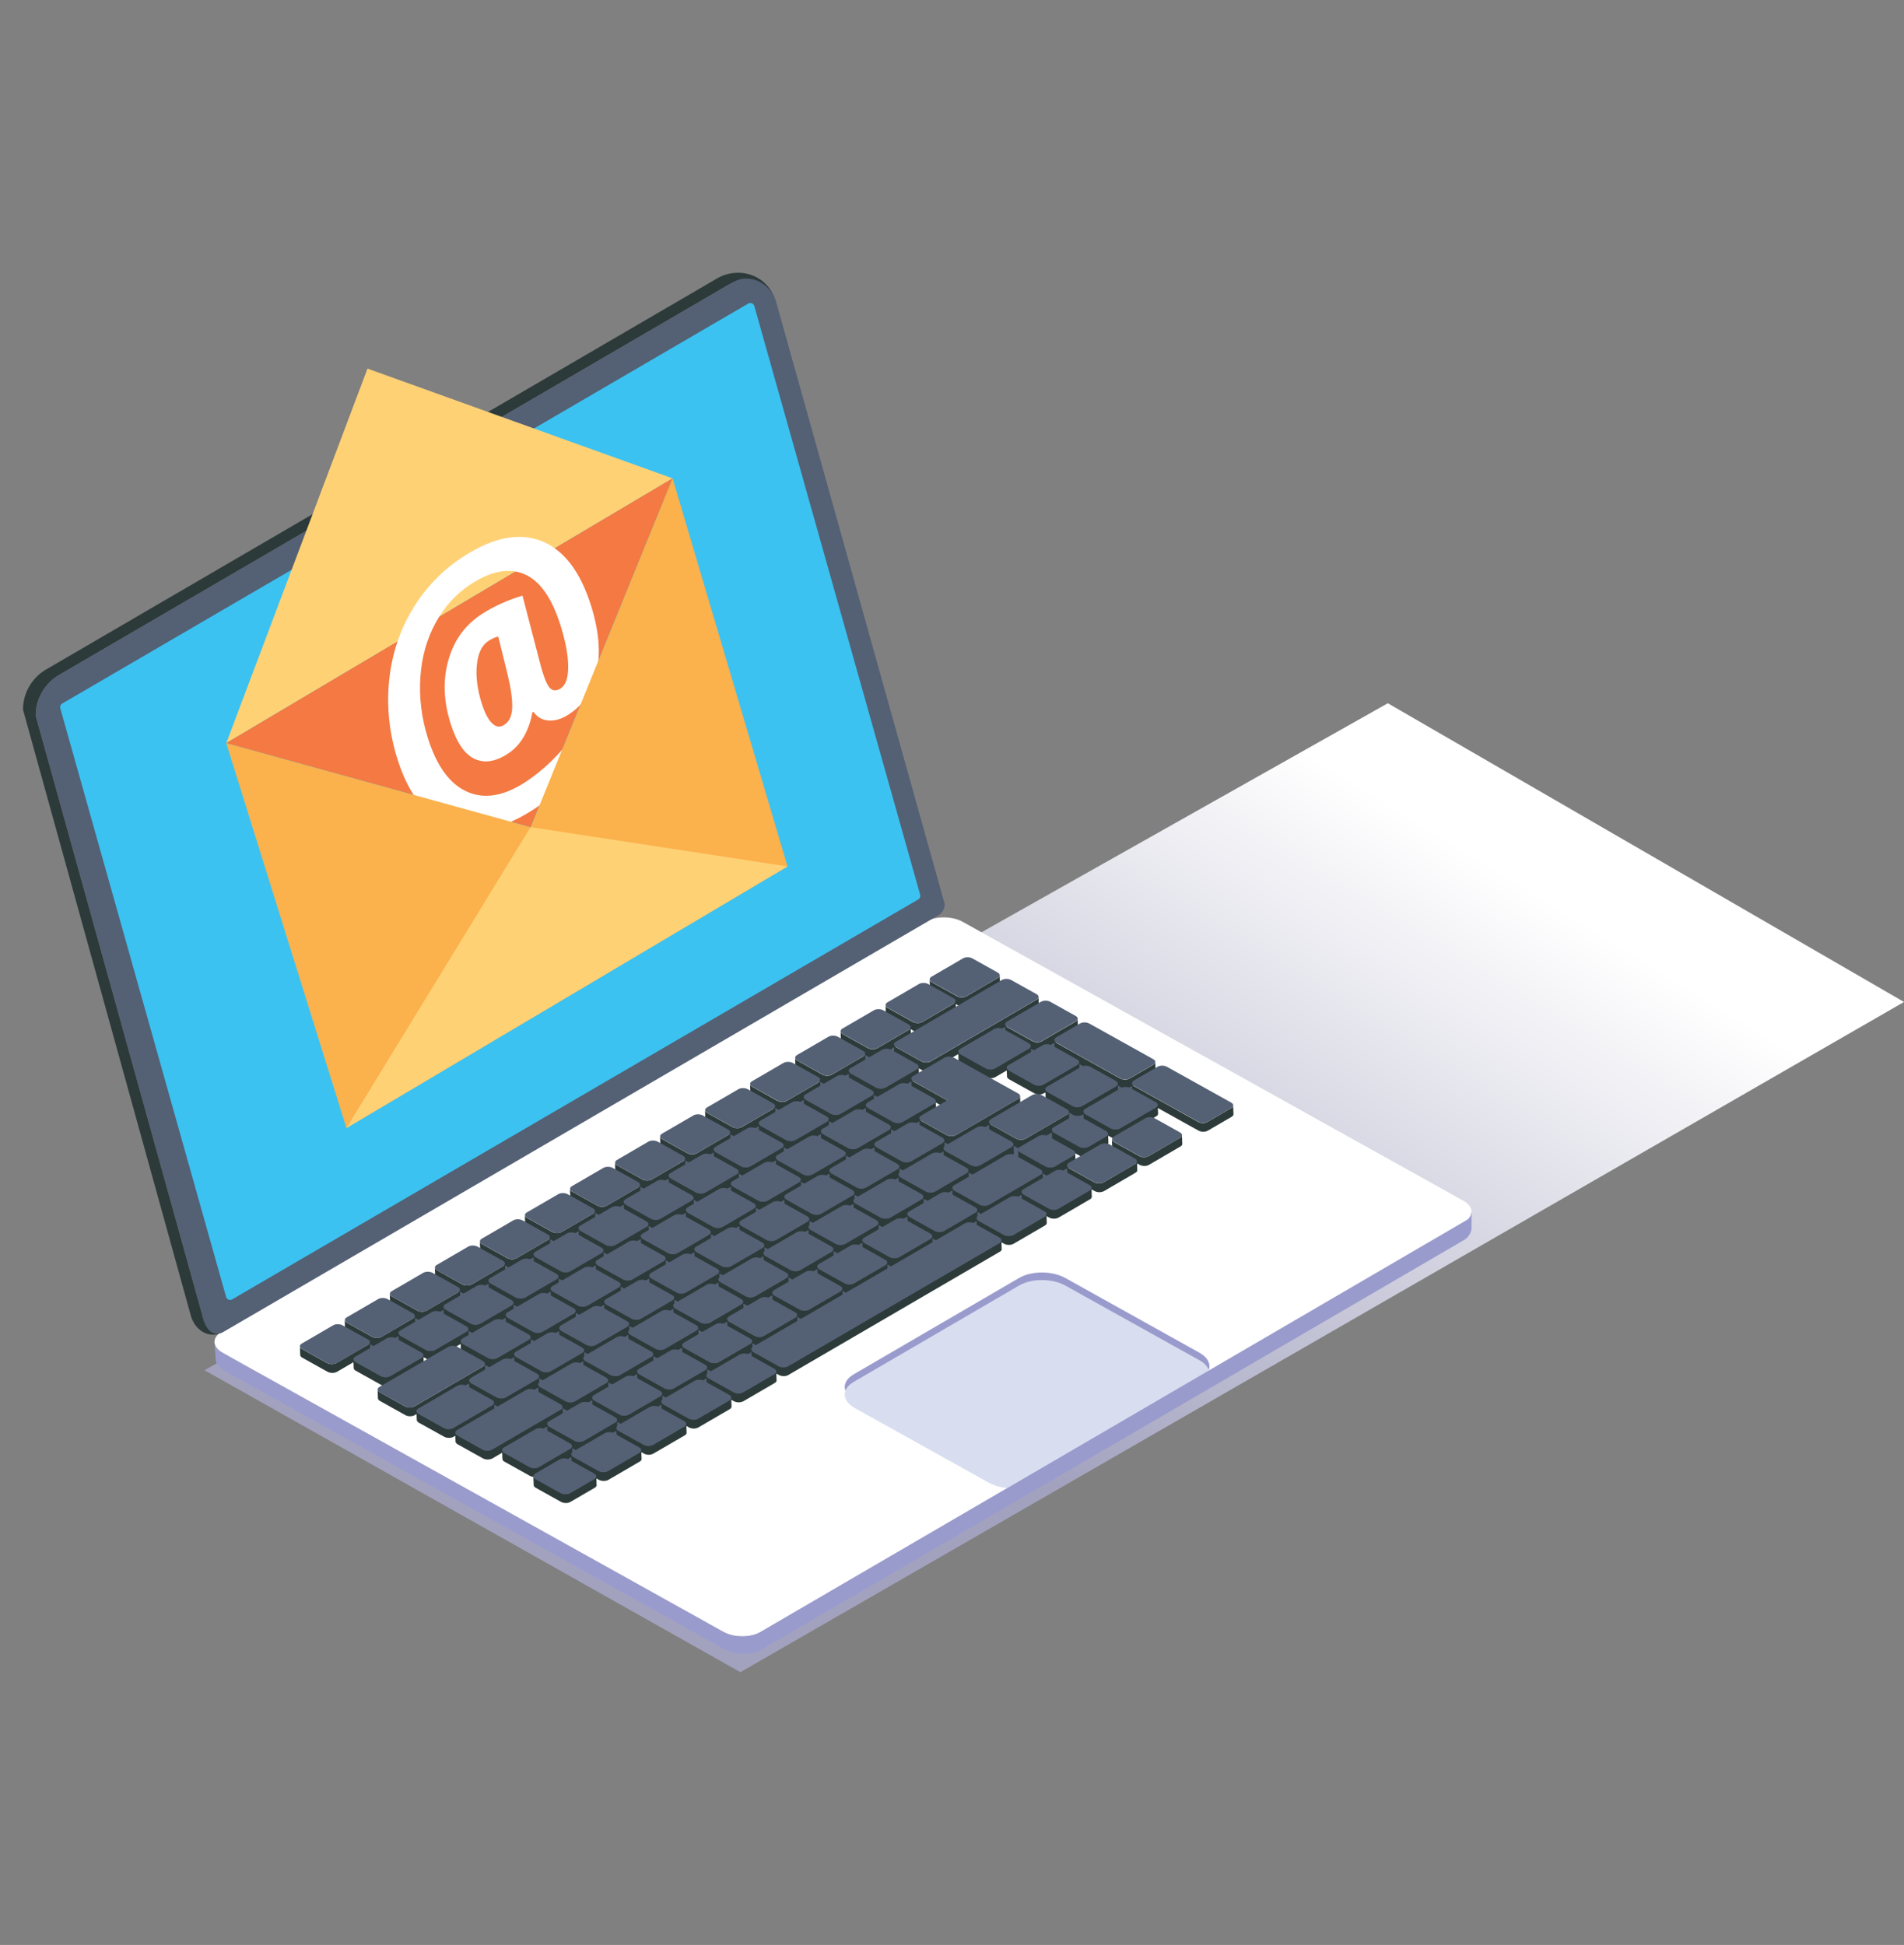 <?xml version="1.0" encoding="UTF-8"?> <svg xmlns="http://www.w3.org/2000/svg" xmlns:xlink="http://www.w3.org/1999/xlink" viewBox="0 0 961.62 982.37"><rect x="0" y="0" width="961.62" height="982.37" fill="#808080" stroke="none"/><defs><linearGradient id="_Безымянный_градиент_2" x1="431.03" y1="764.37" x2="694.08" y2="335.69" gradientUnits="userSpaceOnUse"><stop offset=".13" stop-color="#a2a2bf"></stop><stop offset=".89" stop-color="#fff"></stop></linearGradient></defs><g style="isolation:isolate;"><g id="Layer_12"><g><polygon points="103.29 692.07 373.95 844.59 961.62 506.08 700.92 355.2 103.29 692.07" style="fill:url(#_Безымянный_градиент_2); mix-blend-mode:multiply;"></polygon><g><path d="m23.28,338.15l338.82-197.48c10.52-6.2,24.95-2.4,29.36,10.62,0,0-14.26-12.85-22.85-7.85L29.85,340.89c-7.32,4.27-11.82,12.1-11.82,20.57l84.93,305.63c2.24,4.35,5.42,6.34,9.01,6.08-6.48,2.86-13-.89-15.42-8.04L11.62,358.43c0-8.35,4.44-16.08,11.66-20.28Z" style="fill:#2c3a39;"></path><path d="m739.08,606.48l-252.86-140.88c-5.33-2.97-13.74-2.99-18.79-.05l-355.45,207.09c-5.05,2.94-4.84,7.73.49,10.7l252.86,140.9c5.33,2.96,13.74,2.97,18.79.04l355.45-207.08c5.05-2.94,4.84-7.73-.49-10.71Z" style="fill:#fff;"></path><path d="m431.16,694.15l83.61-48.72c6.26-3.64,16.66-3.62,23.25.05l67.7,37.72c6.58,3.67,6.85,9.59.59,13.24l-83.61,48.72c-6.26,3.64-16.67,3.63-23.25-.05l-67.7-37.72c-6.58-3.67-6.85-9.59-.59-13.24Z" style="fill:#9a9bcd;"></path><path d="m431.16,697.98l83.61-48.72c6.26-3.64,16.66-3.62,23.25.04l67.7,37.72c6.58,3.66,6.85,9.59.59,13.24l-83.61,48.71c-6.26,3.64-16.67,3.63-23.25-.05l-67.7-37.71c-6.58-3.67-6.85-9.6-.59-13.24Z" style="fill:#d8def0;"></path><path d="m112.48,683.33l252.86,140.9c5.39,2.97,13.43,3.17,18.79.04,0,0,356.89-208.1,357.15-208.34.4-.36.73-.74,1.01-1.14.05-.07.09-.14.13-.21.25-.39.46-.8.8-2.61v8.28s0,3.72-3.83,6.09c-.23.14-354.65,206.74-354.65,206.74-5.38,3.13-13.38,2.94-18.79-.04l-252.86-140.88c-2.68-1.5-4.07-3.46-4.14-5.41l-.62-8.81c.07,1.95,1.46,3.91,4.14,5.4Z" style="fill:#9a9bcd;"></path><g><path d="m151.48,680.03l.14,4.34c.02.49.36,1,1.04,1.37l12.8,7.14c.15.08.32.14.5.23.12.03.27.08.41.11.06.03.12.03.2.06h.03s.06.03.12.03c.12.03.21.06.32.06.12.03.23.03.35.06h.67c.11,0,.26,0,.37-.03.15,0,.29-.02.44-.06.06,0,.17-.02.17-.02.03-.03.09-.03.14-.06.09-.03.2-.03.29-.06.26-.08.51-.2.71-.31l8.35-4.87.11,2.97c.02.49.36.97,1.04,1.34l12.44,6.94.36.19c.15.09.32.17.48.23.15.05.29.08.41.14.09.02.14.03.23.06h.06l.06.03c.12.03.23.03.35.06.09,0,.21.03.32.03s.2.03.32.03h.35c.12-.03.23-.03.38-.03.14-.02.29-.06.43-.06.06-.03.11-.05.23-.05,0,0,.06-.03.12-.03.09-.03.17-.06.29-.08.26-.09.48-.2.71-.31l15.88-9.25.05-.03c.15-.08.28-.2.39-.31.09-.06.14-.14.2-.2.03-.02.03-.06.06-.08l.03-.06s.03-.02.06-.05c.03-.06.05-.14.08-.2.03-.06.05-.12.05-.17,0-.09.03-.14.02-.2l-.13-3.43,1.33.74c.15.09.3.17.47.23.15.05.29.08.41.14.09,0,.14.03.2.03l.06.03s.06,0,.09.03c.12,0,.23.03.35.06.09,0,.2.03.32.03h.32s.12,0,.12,0h.58c.15-.02.29-.06.43-.06.06-.03.12-.05.17-.05.06,0,.12-.03.17-.03.09-.03.2-.06.29-.09.26-.08.49-.2.71-.31l12.72-7.43.12,3.03c.02.48.36,1,1.04,1.37l10.95,6.1c-.03.06-.03.11-.05.17,0,0-.03,0-.03.03-.14.19-.36.43-.67.59l-34.72,20.24c-.31.17-.66.28-1,.36-.06.03-.12.03-.17.06-.37.06-.75.11-1.16.11h-.03c-.41,0-.84-.03-1.25-.14h-.03c-.38-.09-.76-.23-1.09-.4l-12.79-7.13c-.68-.38-1.02-.89-1.04-1.37l.14,4.4c.02.51.39,1,1.07,1.37l12.79,7.14c.15.09.3.17.47.24.12.05.26.08.41.14.06,0,.15.03.21.03l.09.02s.03,0,.06.03c.11,0,.2.02.32.06.12,0,.23.03.35.03.09,0,.2,0,.32.03h.23s.06,0,.12-.03h.38c.14-.03.29-.06.43-.06.06-.03.11-.03.17-.05.06,0,.09-.03.15-.03.11-.03.2-.06.28-.09.26-.08.52-.17.71-.31l.94-.54.12,2.97c.02.48.36.99,1.04,1.37l12.79,7.1c.15.09.32.17.47.23.15.06.29.11.44.14.06.03.12.03.21.06h.06s.03.03.09.03c.09.03.21.06.32.06.12.03.23.03.35.03.09.02.21.02.32.02h.35c.12,0,.26,0,.37-.02.15,0,.29-.03.49-.06,0,0,.03-.03.12-.03.03-.03.08-.03.14-.05.08-.03.2-.03.29-.06.26-.09.51-.2.71-.31l.91-.54.11,2.94c.02.49.36.98,1.04,1.37l12.8,7.14c.14.06.32.15.47.2.14.06.26.12.41.15.06.03.15.03.2.06h.09l.06.03c.12.03.23.03.35.06.09.03.21.03.32.03.11.03.23.03.32.03h.35c.15,0,.26-.03.38-.03.15-.03.29-.03.44-.06.06-.03.11-.03.17-.06.06,0,.11-.02.18-.02.08-.03.2-.03.29-.09.26-.06.49-.16.71-.28l4.97-2.91.12,3.18c.02.51.36.99,1.04,1.36l12.79,7.14c.15.09.32.17.47.23.15.05.29.09.41.11.09.03.15.06.24.06l.03.02h.09c.12.03.23.06.35.06.06.03.21.03.21.03l.16,4.17c.02.52.36,1,1.04,1.37l12.79,7.13c.15.09.33.15.47.23.15.06.3.09.44.12.06.03.12.06.21.06l.03.02h.11c.12.03.21.06.32.06.12.03.23.03.35.06h.67c.12,0,.26,0,.37-.02.14,0,.29-.03.49-.06,0,0,.06-.03.14-.03,0,0,.06-.03.11-.03.09-.03.21-.05.29-.08.26-.09.52-.2.72-.32l12.32-7.17s.03,0,.03-.03c.17-.09.31-.2.42-.31.09-.05.14-.14.19-.19.03-.03.03-.06.06-.09v-.03s.05-.05.08-.08c.03-.06.05-.15.08-.2.03-.06.03-.11.05-.17v-.23s-.11-3.37-.11-3.37l1.28.72c.17.09.32.14.5.23.15.06.26.09.41.11.06.04.15.06.23.06l.03.03h.09c.12.03.23.06.35.06.09.03.21.03.32.05h.67c.14,0,.26,0,.37-.02.15,0,.29-.03.49-.06,0,0,.06-.02.12-.02.05-.03.11-.03.17-.05.09,0,.2-.04.29-.06.26-.08.52-.2.71-.31l15.87-9.25.06-.03c.14-.09.28-.2.4-.31.08-.06.14-.14.2-.2.03-.02.03-.06.05-.08v-.03s.06-.05.08-.09c.03-.06.05-.11.08-.2.02-.05.02-.11.05-.17,0-.05,0-.14.02-.2l-.14-3.46,1.34.75c.15.09.29.16.48.22.14.06.26.08.41.14.08.03.15.03.23.06h.03l.09.03c.12.03.23.03.35.06.12,0,.23.03.32.03.11,0,.23.03.35.03h.35c.11,0,.23-.03.38-.03.14-.02.28-.02.4-.06.06-.03.12-.03.17-.05.06,0,.11-.04.17-.04.09-.02.2-.05.29-.07.25-.09.48-.18.71-.32l15.87-9.22.03-.03c.17-.11.31-.2.42-.31.08-.08.14-.14.19-.23t.06-.06v-.03s.05-.08.08-.11c.03-.06.05-.12.08-.17.03-.09.02-.14.05-.2,0-.06.02-.12.02-.2v-.03s-.13-3.4-.13-3.4l1.3.75c.15.08.33.17.51.23.15.06.27.08.41.14.06,0,.15.03.2.03l.03.03c.06,0,.09,0,.12.03.12.03.24.03.35.06.12,0,.21.03.32.03s.23,0,.35.03h.32c.14-.03.26-.03.38-.03.14-.03.29-.03.43-.06.06-.02.11-.02.17-.05.06,0,.14-.03.14-.03.09-.03.21-.06.29-.08.26-.09.52-.17.74-.31l15.87-9.25.03-.03c.17-.08.31-.2.42-.28.06-.08.14-.14.19-.26l.03-.03.03-.03s.05-.08.05-.11c.06-.06.08-.17.08-.17.03-.05.05-.14.05-.2.02-.06.02-.11.02-.17v-.03s-.13-3.43-.13-3.43l1.34.75c.15.08.32.14.5.23.12.04.27.08.41.12.06.03.12.03.18.06h.06s.06.03.12.03c.09.02.21.05.32.05.12.03.24.03.32.06h.69c.12,0,.24,0,.38-.03.15,0,.29-.03.41-.06.09,0,.15-.02.2-.02.06-.03.09-.03.14-.06.12-.03.2-.03.29-.05.28-.09.51-.2.74-.32l15.87-9.25s.03-.03.03-.03c.17-.11.31-.2.43-.31l.19-.2s.05-.09.05-.09v-.03s.06-.06.06-.09c.06-.05.08-.14.08-.2.02-.06.05-.11.05-.17.03-.08.03-.14.02-.2l-.13-3.42,1.3.71c.18.09.32.17.5.23.15.06.29.11.44.14.06.02.12.02.21.05h.06l.09.03c.12.02.21.06.32.06.12.03.23.03.35.03.09.03.21.03.32.03h.34c.12,0,.23,0,.35-.03.15,0,.29-.03.49-.06,0,0,.06-.03.11-.03.06-.03.12-.03.14-.06.11-.03.2-.03.32-.05.26-.09.48-.2.71-.32l106.87-62.29.03-.02c.17-.08.31-.2.42-.28.08-.09.14-.17.19-.23.03-.03.03-.05.06-.05v-.03s.05-.09.08-.11c.03-.06.05-.11.08-.17,0-.08.02-.14.05-.2v-.2s-.11-3.43-.11-3.43l1.3.72c.15.09.33.17.51.23.12.05.26.11.41.14.06.03.12.03.21.05h.03c.06.03.09.03.12.03.12.02.24.06.35.06.09.03.21.03.32.03.12.03.24.03.32.03h.35c.14,0,.26,0,.38-.03.15,0,.29-.03.49-.06,0,0,.06-.03.11-.03.06-.02.09-.03.14-.05.11-.03.2-.03.32-.06.25-.08.49-.19.68-.3l15.91-9.26.02-.03c.17-.08.31-.19.43-.31.06-.06.14-.14.2-.23,0,0,.03-.02.03-.06l.03-.02.08-.09c.03-.09.05-.14.08-.2,0-.06.03-.12.02-.2.03-.06.03-.12.03-.17v-.03s-.11-3.4-.11-3.4l1.31.72c.15.09.33.17.5.23.12.05.27.11.41.14.06.03.12.03.18.05h.06s.12.03.12.03c.12.03.23.06.35.06.09.04.2.04.32.04.12.02.2.02.32.02h.35c.12,0,.23-.02.38-.02s.26-.04.4-.06c.06,0,.11-.03.17-.05.06,0,.12,0,.17-.03.09-.03.2-.03.29-.06.26-.09.49-.2.72-.31l15.87-9.26s.06-.03.06-.03c.14-.11.28-.2.39-.31.09-.08.14-.14.22-.23,0,0,0-.03.03-.06v-.02s.05-.06.08-.12c.03-.06.06-.11.08-.17.03-.06.03-.12.06-.18,0-.08.02-.14.02-.19l-.14-3.72,1.54.86c.14.09.32.17.5.23.12.05.26.11.41.14.06.03.15.03.21.05h.03s.12.03.12.03c.12.03.23.06.35.06.09.03.21.03.32.03.11.03.23.03.32.03h.35c.15,0,.26-.03.38-.03.15,0,.29-.03.43-.06.06,0,.11-.03.17-.03.06-.03.12-.03.15-.06.11-.03.2-.03.32-.06.26-.09.49-.2.72-.31l15.87-9.25s.03-.03.03-.03c.17-.09.31-.2.42-.32.06-.06.14-.14.22-.22,0,0,0-.03,0-.06l.03-.03s.06-.06.08-.11c.03-.06.05-.11.08-.17.03-.05.03-.14.05-.19v-.18s0-.03,0-.03l-.1-3.4,1.3.72c.15.09.33.18.51.23.12.05.27.11.41.14.06.03.12.03.2.05h.06l.09.03c.11.03.23.03.35.06.09,0,.2.03.32.03.12.03.2.03.32.03h.34c.12,0,.26-.03.38-.03.14-.03.29-.03.41-.06.05,0,.11-.03.23-.05,0,0,.06,0,.12-.03.09-.03.2-.03.28-.06.26-.08.49-.2.71-.34l15.87-9.25h.06c.14-.12.29-.2.4-.32.08-.08.14-.14.19-.23t.05-.06s0-.03.03-.06c0,0,.03-.03.05-.09.03-.06.06-.11.08-.17.03-.05.03-.11.05-.2,0-.06.03-.11.02-.17l-.18-4.45c.02.26-.07.49-.2.71l-.03.03c-.14.2-.36.43-.68.6l-15.87,9.26c-.31.17-.66.28-1.03.39-.06,0-.09.03-.15.03-.37.09-.78.12-1.15.11h-.06c-.41,0-.81-.02-1.22-.11,0-.03-.03-.03-.03-.03-.41-.09-.79-.23-1.12-.4l-12.8-7.13c-.65-.37-1.02-.86-1.04-1.37l.17,4.43c.02.48.35.97,1.04,1.34l11.13,6.21c-.17.17-.34.37-.62.52l-15.87,9.25c-.28.17-.63.31-1,.39-.06,0-.17.03-.17.03-.34.08-.75.14-1.15.14h-.03c-.41,0-.85-.06-1.25-.14l-.03-.03c-.38-.08-.76-.23-1.09-.4l-12.8-7.13c-.17-.09-.27-.2-.39-.32l2.78-1.62h.03c.17-.12.31-.2.42-.31.06-.09.14-.14.2-.26,0,0,.03,0,.03-.03l.03-.03s.05-.11.05-.11c.06-.06.08-.17.08-.17.03-.05.06-.11.05-.2.03-.06.03-.11.03-.17v-.03l-.14-4.28,2.11,1.17c.15.09.29.14.47.23.15.03.27.09.41.11.06.03.15.03.2.06h.06s.08.03.08.03c.12.03.24.05.33.05.12.03.23.03.35.03.09.03.2.03.32.03h.35c.12,0,.26,0,.38-.03.14,0,.29-.03.43-.05.06,0,.12-.03.17-.03.06-.03.11-.03.17-.06.09-.02.2-.02.29-.05.26-.09.48-.2.71-.34l9.01-5.21.03-.02c.14-.09.28-.2.39-.32.09-.05.14-.14.22-.23,0,0,0-.02.03-.05l.03-.06s.03-.02.05-.08c.03-.06.06-.11.09-.17.02-.05.05-.11.05-.2,0-.06.02-.11.02-.17v-.03l-.14-3.51,1.43.77c.18.09.33.17.51.23.11.06.26.12.41.14.06.03.12.03.2.06h.03l.12.03c.08.03.2.03.32.05.12,0,.2.03.32.03s.23.02.35.02h.35c.11,0,.23-.02.38-.02.14-.03.29-.03.4-.05.09-.03.14-.03.2-.06.06,0,.09-.03.15-.03.11-.03.2-.05.29-.09.28-.08.51-.17.74-.31l18.12-10.56h.03c.17-.12.28-.2.42-.31.06-.08.14-.14.19-.22,0-.03.03-.06.03-.06l.03-.03s.06-.05.06-.11c.05-.06.08-.12.08-.17.03-.05.05-.14.05-.2.03-.06.03-.11.03-.17v-.03s-.12-2.88-.12-2.88l20.51,11.4c.15.09.33.17.48.23.15.06.29.12.44.14.06.03.12.03.21.06h.03s.06.03.12.03c.12.03.2.06.32.06.12.03.23.03.35.05h.67c.11,0,.23,0,.35-.02.15,0,.29-.03.43-.06.06,0,.12-.03.18-.03.05-.03.11-.03.14-.05.11-.03.2-.03.31-.06.26-.08.49-.2.71-.31l12.01-7s.06-.03.06-.03c.14-.11.28-.19.4-.31.09-.05.14-.14.22-.23,0,0,0-.03.02-.06v-.03l.09-.08c.02-.09.05-.14.08-.2.03-.06.03-.11.05-.17,0-.09.03-.14.02-.2l-.18-4.43c.02.23-.06.46-.2.69l-.03.03c-.14.22-.36.43-.68.6l-12.04,7c-.28.18-.63.32-1,.4-.06,0-.15.03-.15.03-.37.09-.77.14-1.15.14h-.06c-.4,0-.81-.06-1.22-.14,0,0-.03,0-.03-.03-.41-.09-.79-.23-1.12-.41l-32.42-18.07c-.21-.08-.3-.23-.45-.34l10.45-6.09.03-.02c.17-.09.31-.2.42-.32.06-.05.14-.14.2-.2,0-.03.02-.06.02-.06,0-.03.03-.03.03-.03.03-.06.06-.11.06-.11.06-.05.08-.11.11-.19,0-.06.03-.18.03-.18.03-.06.02-.11.02-.2v-.03l-.14-4.4c0,.23-.07.48-.24.68v.03c-.16.23-.39.43-.7.63l-12.01,7c-.31.17-.66.29-1.09.4,0,0-.03.03-.09.03-.38.08-.75.11-1.16.11h-.03c-.43,0-.84-.04-1.22-.13l-.06-.02c-.38-.09-.76-.23-1.09-.4l-32.3-17.99c-.18-.12-.3-.23-.42-.37l10.45-6.07.03-.03c.14-.09.29-.2.4-.31.09-.05.14-.14.22-.23,0,0,0-.02.03-.05l.03-.06s.03-.03.06-.06c.02-.08.05-.14.08-.2.03-.06.06-.11.05-.17,0-.08.02-.14.02-.2l-.17-4.43c0,.23-.07.45-.2.69l-.03.03c-.14.22-.36.42-.68.63l-17.18,9.99c-.28.17-.63.28-1,.37-.06.03-.12.03-.15.06-.37.06-.78.11-1.18.11h-.03c-.41,0-.82-.03-1.2-.15-.03,0-.06,0-.06,0-.38-.09-.76-.23-1.09-.4l-12.79-7.14c-.21-.12-.33-.26-.48-.4l15.56-9.08h.03c.17-.11.31-.2.43-.31.05-.09.14-.14.19-.23l.03-.06.03-.03s.06-.06.09-.12c.03-.06.05-.12.08-.17,0-.06.02-.15.02-.2.03-.06.03-.12.02-.17v-.03l-.14-4.42c.01.25-.07.48-.23.71v.03c-.17.19-.39.43-.7.6l-53.55,31.2c-.29.17-.66.31-1,.39-.06,0-.17.03-.17.03-.37.08-.75.14-1.16.14h-.03c-.41,0-.81-.06-1.22-.15h-.03c-.41-.11-.79-.23-1.12-.43l-12.8-7.14c-.15-.09-.21-.17-.33-.28l6.98-4.07.03-.03c.17-.08.29-.17.42-.29.05-.08.14-.14.19-.26l.03-.02.03-.03s.06-.12.06-.12c.03-.06.05-.11.08-.17.03-.06.05-.14.05-.2.03-.05.02-.11.02-.17v-.03l-.13-3.43,1.3.75c.18.08.33.18.5.23.15.06.29.09.44.14.05,0,.12.03.17.03,0,.03.09.03.09.03,0,0,.03,0,.09.03.09.03.21.03.32.06.11,0,.23.03.32.03.12,0,.23.03.35.03h.35c.11-.03.23-.03.35-.03.14-.03.29-.03.43-.05.06-.03.11-.03.17-.06.06,0,.15-.03.15-.03.11-.03.2-.06.32-.08.25-.09.49-.18.71-.31l15.87-9.26s.03,0,.02-.03c.17-.08.31-.2.42-.28.09-.09.14-.14.19-.23.03-.03.03-.06.03-.06l.03-.03s.05-.09.08-.11c.03-.06.05-.12.08-.17,0-.06.02-.2.02-.2.03-.05.03-.17.03-.17v-.02s-.09-2.89-.09-2.89l.83.45c.15.08.32.18.5.23.12.05.27.11.41.14.06.03.12.03.21.06h.06s.06.02.09.02c.12.03.23.03.35.06.09,0,.2.03.32.03s.2.03.32.03h.35c.11,0,.26-.03.37-.03.14-.03.29-.03.4-.06.06-.03.12-.03.17-.06.06,0,.17-.03.17-.03.09-.02.2-.02.29-.09.26-.05.49-.17.71-.31l15.9-9.25h.03c.14-.11.28-.2.4-.31.08-.09.14-.14.2-.23t.06-.05l.03-.03s.02-.06.05-.11c.03-.06.05-.12.08-.18.03-.06.03-.11.05-.2,0-.05.03-.11.03-.17v-.02s-.18-4.43-.18-4.43c.01.26-.07.49-.2.72l-.03.03c-.14.2-.36.43-.68.6l-15.87,9.25c-.31.17-.66.29-1.03.4-.06,0-.08.03-.14.03-.38.08-.78.11-1.16.11h-.06c-.41,0-.82-.03-1.23-.12,0-.02-.03-.02-.03-.02-.41-.09-.79-.23-1.12-.4l-12.79-7.14c-.65-.37-1.02-.86-1.04-1.37l.17,4.42c.02.49.36.98,1.04,1.34l11.22,6.25c-.08.08-.14.17-.25.23l-15.87,9.25c-.29.17-.63.28-1.01.37-.06.03-.11.03-.17.06-.37.08-.75.11-1.16.11h-.03c-.4,0-.81-.03-1.25-.14h-.03c-.38-.09-.76-.23-1.09-.4l-12.79-7.13c-.68-.37-1.02-.89-1.04-1.37l.14,4.42c.02.49.39.97,1.04,1.34l11.13,6.19c-.14.19-.31.37-.59.54l-15.87,9.25c-.28.16-.66.28-1,.36-.06.03-.12.03-.17.06-.38.09-.75.11-1.16.11h-.03c-.44,0-.84-.03-1.25-.12l-.03-.03c-.4-.08-.79-.23-1.12-.4l-12.79-7.13c-.62-.34-.99-.83-1.01-1.29l.14,4.35c.02.48.36.97,1.04,1.34l11.01,6.16s0,.06-.03.08v.03c-.16.19-.39.43-.7.6l-15.87,9.25c-.28.17-.65.28-1,.4l-.17.02c-.37.09-.75.11-1.16.11h-.03c-.41,0-.85-.03-1.22-.12t-.06-.03c-.39-.08-.76-.23-1.09-.4l-12.8-7.14c-.68-.37-1.02-.89-1.04-1.37l.14,4.43c.02.49.39.97,1.04,1.34l11.13,6.22c-.14.17-.3.37-.59.51l-15.87,9.26c-.28.16-.66.28-1,.4-.06,0-.12.02-.17.02-.38.09-.75.11-1.19.11h-.03c-.4,0-.81-.03-1.22-.12l-.03-.03c-.41-.08-.79-.22-1.12-.39l-12.79-7.14c-.65-.37-1.02-.86-1.04-1.34l.17,4.39c.02.49.36.97,1.04,1.34l11.11,6.22c-.14.2-.3.37-.59.54l-15.87,9.25c-.31.17-.65.28-1.03.37-.02.03-.09.03-.14.05-.37.06-.75.11-1.16.11h-.03c-.44,0-.84-.06-1.23-.14h-.06c-.41-.12-.76-.23-1.12-.43l-12.8-7.14c-.65-.37-1.02-.86-1.04-1.34l.17,4.4c.02.49.36,1,1.04,1.38l11.13,6.18c-.17.2-.33.37-.62.55l-15.87,9.25c-.29.17-.63.28-1,.37-.06.03-.11.03-.14.05-.38.06-.78.11-1.16.11h-.05c-.41,0-.82-.05-1.23-.14h-.06c-.38-.09-.76-.23-1.09-.43l-12.79-7.11c-.68-.37-1.02-.88-1.04-1.37l.17,4.43c.02.49.36.97,1.01,1.34l11.13,6.19c-.14.2-.33.4-.59.55l-15.9,9.24c-.28.18-.62.32-1,.4-.06,0-.17.02-.17.02-.34.09-.75.14-1.16.14h-.03c-.4,0-.84-.06-1.23-.15h-.06c-.39-.11-.77-.23-1.09-.43l-12.79-7.14c-.68-.37-1.02-.86-1.04-1.34l.14,4.4c.02.49.39,1,1.04,1.37l11.13,6.19c-.13.2-.33.37-.59.51l-15.87,9.25c-.31.17-.65.32-1.06.4,0,0-.06.03-.12.03-.37.09-.75.14-1.15.14h-.03c-.44,0-.84-.06-1.25-.15h-.03c-.41-.11-.76-.25-1.09-.43l-12.83-7.13c-.65-.37-.99-.86-1.01-1.34l.14,4.4c.02.48.36,1,1.04,1.37l11.11,6.19c-.14.2-.36.4-.65.57l-15.87,9.25c-.28.17-.65.28-1,.4-.06,0-.12,0-.17.02-.38.09-.75.11-1.16.11h-.03c-.44,0-.84-.03-1.23-.12-.03-.02-.06-.02-.06-.02-.41-.09-.77-.24-1.12-.4l-12.79-7.14c-.33-.2-.57-.4-.75-.63-.15-.23-.25-.49-.26-.74l.14,4.43c.02.48.36.97,1.04,1.34l11.13,6.22c-.14.17-.33.37-.59.51l-15.87,9.25c-.32.18-.66.29-1.03.4l-.14.03c-.37.08-.75.11-1.16.11h-.03c-.44,0-.84-.03-1.22-.12t-.06-.03c-.4-.09-.76-.23-1.12-.4l-12.79-7.14c-.33-.2-.57-.4-.75-.63-.18-.23-.28-.49-.29-.74l.17,4.43c.02.48.36.97,1.04,1.34l11.13,6.19c-.17.2-.36.4-.61.57l-15.87,9.25c-.32.17-.66.29-1.04.37-.06.03-.09.03-.14.06-.38.05-.78.11-1.19.11h-.03c-.41,0-.82-.06-1.22-.15h-.03c-.41-.12-.8-.23-1.12-.43l-12.79-7.14c-.65-.37-1.02-.86-1.04-1.34l.17,4.4c.02.52.36,1,1.04,1.37l11.13,6.19c-.17.2-.34.37-.59.54l-15.91,9.25c-.28.17-.63.29-1,.37-.06.03-.12.03-.17.06-.35.05-.75.11-1.16.11h-.03c-.41,0-.84-.07-1.25-.15h-.03c-.38-.08-.77-.23-1.09-.4l-12.8-7.14c-.68-.37-1.02-.86-1.04-1.37l.14,4.43c.02.49.38.98,1.04,1.35l11.13,6.19c-.17.2-.33.4-.62.54l-15.87,9.25c-.28.17-.63.31-1,.39-.06,0-.18.03-.18.03-.34.09-.75.14-1.16.14h-.03c-.41,0-.82-.06-1.23-.15l-.06-.02c-.38-.08-.76-.23-1.09-.4l-12.8-7.14c-.68-.37-1.02-.86-1.04-1.34l.14,4.4c.02.49.39.97,1.04,1.34l11.13,6.22c-.14.17-.33.38-.59.54l-15.88,9.23c-.31.17-.66.31-1.06.4,0,0-.06.03-.11.03-.37.08-.75.14-1.16.14h-.06c-.4,0-.81-.06-1.22-.15h-.03c-.41-.11-.79-.23-1.12-.43l-12.79-7.14c-.62-.34-.99-.82-1.01-1.28Zm309.41-134.19l2.33-1.34s.06-.03.06-.03c.14-.11.28-.2.42-.31.06-.09.14-.14.2-.26l.03-.02.03-.03s.05-.11.05-.11c.06-.06.08-.12.11-.17,0-.09.02-.14.02-.2.03-.06.03-.12.02-.2v-.03l-.11-3.54,1.46.83c.15.08.32.14.5.23.12.03.27.09.41.11.06.03.12.03.2.06h.03s.11.02.11.02c.09.03.21.06.32.06.12.02.21.02.32.06h.67c.11,0,.26,0,.37-.03.14,0,.26-.02.4-.06.06,0,.14-.02.2-.02.06-.03.09-.03.14-.06.12-.03.2-.03.29-.05.26-.09.51-.2.74-.32l13.8-8.06.1,3.15c.02.48.39.97,1.04,1.38l12.82,7.13c.15.09.3.14.47.23.15.03.29.08.41.11.09.03.15.03.21.05h.06s.09.03.09.03c.12.03.23.07.35.07.09.03.21.03.32.03.12.03.2.03.32.03h.35c.12,0,.23,0,.35-.03.14,0,.29-.03.49-.05,0,0,.06-.03.11-.03.06-.03.11-.03.17-.05.09-.03.2-.03.29-.06.26-.08.49-.2.71-.31l5.79-3.38.12,3.08c.02.49.36.97,1.04,1.37l12.79,7.1c.15.09.3.17.48.23.14.06.26.09.4.15.06.02.15.02.24.05h.03l.09.03c.12.03.23.03.32.06.12,0,.23.02.35.02.09,0,.21.03.32.03h.35c.12-.02.26-.02.38-.02.14-.03.29-.03.43-.06.06-.03.11-.03.17-.06.06,0,.12-.03.18-.03.08-.03.2-.06.29-.08.25-.09.51-.17.71-.31l.82-.49.11,2.86c.02.49.36.97,1.01,1.37l10.66,5.93c-.02.14-.02.28-.1.39l-.03.03c-.17.23-.39.45-.71.63l-20.92,12.21c-.31.17-.66.28-1.03.37-.03.03-.09.03-.15.05-.37.06-.75.11-1.16.11h-.03c-.44,0-.85-.06-1.26-.14h-.03c-.38-.08-.76-.22-1.09-.4l-12.79-7.14c-.15-.08-.22-.2-.34-.28l14.31-8.34h.03c.17-.12.31-.2.42-.32.06-.08.14-.14.2-.22l.03-.06.02-.02s.06-.09.09-.12c.03-.06.05-.12.08-.2,0-.06.02-.11.05-.17v-.2s-.01-.03-.01-.03l-.14-4.4c0,.23-.07.49-.21.69l-.03.02c-.17.23-.39.46-.7.63l-31.41,18.31c-.31.17-.65.28-1.05.39,0,0-.06.03-.12.03-.37.08-.75.11-1.15.11h-.03c-.44,0-.84-.03-1.26-.15h-.03c-.41-.08-.77-.23-1.12-.39l-12.8-7.14c-.15-.08-.21-.2-.33-.28l6.87-4.01s.06-.03.06-.03c.14-.08.28-.2.39-.31.09-.06.14-.14.23-.23l.03-.05.03-.03s.03-.06.05-.08c.03-.09.05-.14.08-.2.03-.06.06-.12.05-.17.02-.09.02-.14.02-.2l-.15-3.71,5.97,3.32-.17-4.4-17.19-9.57c-.15-.11-.24-.23-.39-.34Z" style="fill:#2c3a39;"></path><path d="m544.38,542.19c.16-.09.3-.19.41-.31.08-.07.14-.14.2-.22.02-.02.02-.04.04-.06.01-.01.02-.03.02-.03.02-.04.05-.07.07-.1.04-.06.06-.12.09-.18.02-.07.04-.13.05-.19,0-.06.01-.13,0-.18v-.03l-.12-3.43,19.15,10.67c-.15.19-.34.39-.62.55l-17.16,10c-.29.17-.64.29-1.01.39-.06.01-.11.03-.17.04-.37.08-.75.12-1.14.12h-.05c-.41,0-.83-.05-1.22-.14h-.04c-.4-.1-.78-.24-1.11-.42l-12.8-7.13c-.11-.06-.17-.15-.26-.22l15.64-9.11s.02,0,.03-.02Z" style="fill:#546074;"></path><path d="m519.9,533.99c.16-.09.3-.2.42-.3.08-.08.15-.15.2-.22.02-.02.02-.04.04-.06,0,0,.02-.02.02-.03.02-.04.05-.07.07-.11.03-.06.06-.13.08-.19.02-.06.03-.12.05-.18,0-.06.02-.13.02-.19v-.03s-.11-2.99-.11-2.99l.97.53c.16.09.32.17.5.23.14.05.27.1.41.14.06.01.13.02.21.05,0,0,.02,0,.03,0,.04,0,.07.02.11.02.11.03.22.05.33.06.11.02.21.03.33.04.11,0,.21.02.33.02h.34c.12,0,.25,0,.36-.03.14,0,.28-.03.42-.05.06,0,.18-.05.18-.05.05,0,.11-.03.16-.04.1-.02.19-.04.28-.07.26-.09.51-.19.73-.32l6.15-3.58.11,3.06c.02.49.38,1,1.06,1.37l11.1,6.19c-.15.19-.33.39-.61.55l-17.15,9.99c-.3.17-.65.29-1.02.39-.05,0-.1.03-.16.04-.37.08-.76.13-1.15.13h-.05c-.41,0-.83-.05-1.22-.13h-.04c-.4-.11-.78-.24-1.1-.42l-12.8-7.13c-.19-.11-.29-.24-.43-.36l10.81-6.3s.03-.02.04-.03Z" style="fill:#546074;"></path><path d="m507.81,521.73c.02.49.37.98,1.05,1.36l11.18,6.23c-.12.1-.18.21-.33.3l-17.15,9.99c-.3.17-.65.3-1.01.39-.05.02-.16.04-.16.04-.37.08-.75.12-1.16.12h-.03c-.41,0-.83-.05-1.21-.13h-.05c-.39-.11-.78-.24-1.11-.43l-12.79-7.13c-.21-.12-.33-.25-.48-.39l23.15-13.49.11,3.14Z" style="fill:#546074;"></path><path d="m477.11,580.57c.01-.06.01-.13.01-.19v-.02l-.12-3.4,1.31.73c.16.09.33.17.5.24.14.05.27.09.42.13.06.02.13.03.19.05h.05s.08.03.12.04c.11.02.22.04.34.06.11.02.22.03.33.04.11,0,.22.01.36.02h.31c.12,0,.25-.02.37-.02.14-.01.28-.04.42-.06.06-.02.12-.03.17-.05.05,0,.1-.02.16-.04.1-.03.2-.04.3-.07.26-.09.5-.19.72-.32l16.45-9.57.1,2.93c.02.49.37.99,1.04,1.36l11.01,6.14s0,.05-.03.09c0,0,0,0,0,.01-.15.22-.38.43-.69.62l-15.88,9.25c-.3.17-.64.29-1.01.38-.05.02-.1.03-.16.04-.37.08-.75.12-1.15.12h-.05c-.41,0-.82-.05-1.22-.14-.01,0-.05,0-.05,0-.39-.1-.77-.23-1.09-.41l-12.79-7.13c-.24-.13-.39-.3-.55-.46.03-.06.06-.11.07-.17.03-.06.04-.13.05-.19Z" style="fill:#546074;"></path><path d="m465.66,610.15c.16-.09.29-.2.41-.3.07-.07.14-.15.19-.22.02-.03.03-.05.05-.07,0,0,0-.02.02-.03.02-.03.05-.07.07-.1.03-.06.06-.13.09-.19.02-.06.03-.12.04-.18.01-.07.02-.13.02-.19v-.03l-.12-3.42,1.34.75c.15.08.31.16.48.22.13.05.27.1.41.13.07.02.14.04.22.05,0,0,.02,0,.03,0,.03.01.07.02.1.02.11.02.22.04.33.06.11.01.22.02.33.04.11,0,.22.02.33.02.04,0,.12,0,.12,0h.05c.06,0,.12,0,.17,0,.13,0,.25-.01.37-.02.15-.02.29-.04.42-.06l.24-.06s.05-.01.1-.02c.1-.03.2-.04.29-.07.26-.09.5-.19.71-.31l8.55-4.98.11,3.19c.02.49.37.99,1.04,1.37l11.11,6.18c-.15.19-.33.38-.61.54l-15.88,9.25c-.3.17-.65.29-1.01.39-.05,0-.1.02-.16.04-.37.08-.76.12-1.15.12h-.04c-.41,0-.83-.05-1.22-.14-.01,0-.05-.01-.05-.01-.39-.09-.77-.23-1.1-.41l-12.79-7.13c-.23-.13-.37-.28-.52-.43l6.86-3.99s.01,0,.02-.01Z" style="fill:#546074;"></path><path d="m442.93,623.39c.16-.09.3-.2.41-.31.07-.07.14-.15.2-.22.02-.03.03-.04.05-.08,0,0,0,0,.01-.02.02-.04.05-.07.07-.1.03-.06.06-.13.08-.19.03-.07.04-.12.05-.18,0-.06.02-.13.02-.19v-.03s-.13-3.38-.13-3.38l1.31.73c.15.08.31.16.49.22.13.05.27.09.4.14.07.01.14.03.21.05.02,0,.04.01.04.01.03,0,.06.02.1.02.11.02.22.05.33.05.11.02.22.03.33.04.11.01.22.01.33.02.05,0,.09,0,.15,0h.2c.13,0,.25-.01.37-.02.14-.01.29-.04.43-.06.06,0,.12-.03.24-.06,0,0,.05-.02.11-.03.1-.03.2-.04.29-.07.26-.09.5-.19.73-.32l8.54-4.98.12,3.19c.02.5.37.99,1.05,1.37l11.11,6.19c-.16.19-.33.38-.6.54l-15.88,9.25c-.29.17-.64.29-1,.38-.06.01-.11.03-.16.03-.37.08-.76.13-1.16.13h-.04c-.41,0-.83-.05-1.23-.14h-.03c-.39-.1-.78-.23-1.1-.42l-12.79-7.12c-.23-.13-.37-.29-.52-.43l6.84-3.99s.04-.03.04-.03Z" style="fill:#546074;"></path><path d="m420.19,636.64c.15-.1.29-.2.4-.3.08-.07.14-.14.2-.22.02-.03.03-.05.04-.07,0-.01.01-.02.02-.03.02-.03.05-.07.06-.1.03-.07.07-.13.09-.19.02-.06.04-.12.05-.19,0-.06.02-.12.02-.2v-.02l-.12-3.42,1.34.75c.15.09.32.16.49.23.13.05.27.09.41.13.07.02.13.03.21.05h.03s.07.03.11.03c.11.02.22.04.34.06.11.02.21.03.32.04.11,0,.22.01.33.01h.34c.12,0,.25,0,.37-.02.14-.01.28-.03.48-.07,0,0,.05-.02.11-.04.05,0,.1-.02.15-.04.1-.02.2-.04.3-.07.26-.08.5-.19.72-.32l8.55-4.98.12,3.19c.02.49.36.99,1.05,1.37l11.11,6.19c-.15.19-.33.37-.6.53l-15.88,9.25c-.3.18-.65.3-1.02.39-.05.01-.1.03-.16.03-.37.08-.76.13-1.15.13h-.05c-.41,0-.82-.05-1.22-.14-.02,0-.04,0-.04,0-.4-.09-.78-.23-1.1-.41l-12.8-7.13c-.23-.13-.37-.28-.52-.44l6.88-4s.01,0,.03-.01Z" style="fill:#546074;"></path><path d="m397.46,649.88c.16-.09.29-.2.41-.3.08-.07.14-.15.2-.22.02-.02.03-.04.04-.06,0-.01,0-.02.02-.03.02-.04.05-.07.07-.11.03-.06.07-.12.08-.18.02-.07.04-.13.05-.19,0-.06.02-.19.02-.19v-.03l-.12-3.39,1.32.74c.15.08.31.16.49.22.13.05.26.1.4.14.07.01.14.03.23.05,0,0,.02,0,.03,0,.03,0,.06.02.1.02.11.02.22.04.33.06.11.02.22.03.33.03.11,0,.22.01.33.02h.35c.12,0,.25-.01.38-.02.14-.01.28-.04.48-.07,0,0,.06-.02.12-.03.05,0,.1-.02.16-.04.1-.02.2-.04.29-.07.26-.08.5-.19.71-.31l8.55-4.98.12,3.19c.02.5.37.99,1.05,1.36l11.11,6.19c-.15.18-.33.37-.59.53l-15.88,9.25c-.3.18-.64.3-1.01.39-.05,0-.11.03-.16.04-.37.07-.76.12-1.15.12h-.05c-.41,0-.82-.05-1.23-.14h-.03c-.4-.11-.77-.24-1.1-.42l-12.8-7.12c-.23-.13-.37-.29-.52-.44l6.85-3.99s.04-.03.04-.03Z" style="fill:#546074;"></path><path d="m374.66,663.17c.16-.1.3-.2.41-.31.07-.07.15-.15.2-.22.01-.03.02-.05.04-.07,0,0,.02-.02.02-.02.03-.03.05-.08.07-.11.03-.06.06-.13.09-.19.02-.07.04-.12.05-.18,0-.06.02-.13.02-.19v-.03l-.13-3.47,1.4.78c.15.08.32.16.49.22.14.05.27.1.41.14.06.01.13.03.21.05h.03s.07.03.11.03c.11.03.22.04.33.06.11.02.22.03.33.04.11,0,.22.02.33.02h.34c.13,0,.25,0,.37-.02.14-.01.29-.03.42-.06.06-.02.12-.03.23-.05,0,0,.05-.02.1-.03.1-.02.2-.05.29-.07.26-.08.5-.19.72-.32l8.54-4.98.12,3.19c.02.49.37.99,1.06,1.37l11.09,6.18c-.15.2-.36.4-.66.58l-15.87,9.25c-.29.17-.64.29-1.01.38-.05.02-.16.04-.16.04-.37.08-.76.13-1.15.13h-.04c-.41,0-.83-.05-1.22-.14h-.04c-.4-.1-.77-.23-1.1-.42l-12.8-7.12c-.23-.13-.37-.29-.52-.44l6.86-3.99.03-.02Z" style="fill:#546074;"></path><path d="m351.94,676.4c.16-.09.29-.19.41-.3.07-.07.14-.14.2-.22.02-.02.03-.05.04-.07,0-.01.02-.03.02-.03.02-.03.05-.07.07-.1.04-.07.06-.13.08-.19.02-.06.04-.12.05-.18.02-.06.02-.13.02-.19v-.03l-.13-3.39,1.33.74c.15.08.32.16.49.22.13.05.27.1.41.13.06.03.13.03.2.05h.05s.07.04.11.04c.11.03.22.04.33.06.11.01.22.03.33.04.11.01.22.02.33.02h.34c.12,0,.25-.01.37-.02.14-.02.28-.03.48-.07,0,0,.06-.02.12-.03.06,0,.1-.03.16-.04.1-.03.2-.04.29-.07.26-.09.5-.19.72-.32l8.55-4.98.11,3.19c.02.49.37.99,1.05,1.37l11.11,6.19c-.15.18-.32.36-.59.52l-15.88,9.25c-.3.17-.65.29-1.01.38-.05.01-.1.03-.16.04-.37.08-.76.12-1.15.12h-.05c-.41,0-.83-.04-1.21-.13-.02,0-.05-.01-.05-.01-.39-.09-.77-.22-1.09-.41l-12.79-7.13c-.23-.12-.37-.28-.52-.43l6.86-4s.01,0,.03-.02Z" style="fill:#546074;"></path><path d="m329.19,689.66c.16-.1.3-.2.41-.3.08-.07.14-.14.2-.22.02-.02.03-.04.04-.06,0,0,.02-.03.02-.03.03-.03.05-.07.07-.1.03-.06.06-.12.08-.19.02-.06.03-.12.04-.19,0-.06.02-.13.01-.19v-.03l-.12-3.41,1.33.74c.15.08.31.16.48.22.13.05.27.1.41.13.07.02.14.03.21.05.02,0,.05,0,.05,0,.03,0,.06.02.1.03.11.02.22.04.33.05.11.02.22.03.33.04.11,0,.22.01.33.02h.18c.05,0,.16,0,.16,0,.13,0,.25,0,.37-.02.15-.01.29-.03.43-.06.07-.01.12-.03.18-.05.06,0,.11-.02.16-.04.1-.03.2-.04.3-.07.26-.08.51-.19.72-.32l8.54-4.98.12,3.19c.02.5.37.99,1.06,1.37l11.1,6.19c-.15.2-.34.39-.61.55l-15.88,9.25c-.29.18-.64.3-1.01.39-.06.02-.11.02-.16.04-.37.08-.76.12-1.15.12h-.04c-.41,0-.83-.05-1.24-.14,0,0-.02,0-.03,0-.4-.1-.77-.23-1.09-.41l-12.8-7.13c-.23-.13-.36-.29-.52-.43l6.85-3.99s.03-.01.04-.02Z" style="fill:#546074;"></path><path d="m306.45,702.9c.16-.09.3-.2.41-.31.08-.07.15-.15.2-.22.02-.02.03-.05.04-.06,0,0,.01-.02.02-.03.03-.03.05-.07.06-.1.04-.06.07-.12.09-.19.02-.06.04-.13.05-.19,0-.06.01-.13.01-.19v-.03l-.12-3.39,1.33.74c.15.08.31.16.49.22.13.05.27.09.41.13.06.02.13.03.21.05,0,0,.02,0,.03,0,.03.01.07.02.11.03.11.03.22.04.33.06.11.02.22.03.33.04.11.01.22.02.33.02h.34c.12,0,.25-.01.37-.02.14-.02.28-.03.48-.07l.11-.03s.1-.03.16-.04c.1-.03.2-.05.29-.07.26-.09.5-.19.72-.31l8.54-4.98.12,3.18c.02.49.38.99,1.05,1.37l11.11,6.19c-.15.18-.33.36-.59.52l-15.88,9.25c-.3.17-.65.29-1.02.39-.05.01-.1.02-.16.04-.37.08-.76.12-1.15.13h-.04c-.41,0-.83-.05-1.23-.14h-.04c-.4-.1-.78-.23-1.1-.41l-12.8-7.13c-.23-.13-.37-.28-.52-.44l6.85-3.99s.03-.01.04-.02Z" style="fill:#546074;"></path><path d="m283.4,716.33c.16-.09.3-.19.41-.3.07-.07.14-.14.2-.22.01-.02.03-.04.04-.06l.02-.03s.05-.07.07-.11c.03-.06.06-.12.08-.19.02-.06.03-.12.05-.18.01-.07.02-.13.01-.19v-.03l-.14-3.79,1.68.94c.15.08.31.16.48.23.13.05.27.09.41.13.07.02.14.03.21.05h.04s.07.03.1.04c.11.02.22.04.33.06.11.01.22.03.33.03.11.01.22.02.33.02.04,0,.12,0,.12,0h.22c.13,0,.25-.01.37-.03.14-.01.28-.03.43-.06.06,0,.17-.04.17-.04.05-.02.1-.03.16-.04.1-.02.2-.04.3-.07.26-.09.5-.19.71-.31l8.55-4.98.12,3.19c.02.5.37.99,1.04,1.37l11.11,6.19c-.15.19-.33.38-.6.54l-15.87,9.24c-.3.18-.65.3-1.01.39-.05.02-.15.04-.15.04-.37.08-.77.12-1.16.12h-.04c-.41,0-.82-.05-1.23-.14,0,0-.02-.01-.03-.01-.4-.1-.77-.23-1.1-.41l-12.8-7.13c-.23-.13-.36-.29-.52-.43l6.52-3.81s.04-.02.04-.02Z" style="fill:#546074;"></path><path d="m258.61,663.7c.16-.1.3-.2.42-.31.08-.07.14-.14.2-.22.02-.02.03-.04.05-.07,0,0,0,0,0-.01.02-.04.05-.07.07-.11.04-.06.06-.12.08-.18.02-.06.04-.12.05-.18,0-.06.02-.13.02-.19v-.03l-.12-3.39,1.31.73c.15.08.32.16.49.23.13.05.27.1.41.14.07.01.14.03.22.05h.03s.07.03.1.03c.11.03.22.04.33.06.11.02.22.03.33.04.12,0,.22.01.33.01h.34c.13,0,.25,0,.37-.02.14-.02.29-.03.49-.07,0,0,.06-.02.12-.04.05,0,.1-.02.16-.04.09-.02.19-.04.28-.07.26-.09.5-.19.72-.31l12.73-7.41.11,3.01c.01.49.37.98,1.04,1.37l11.11,6.19c-.15.19-.33.37-.6.54l-15.88,9.25c-.29.17-.64.29-1.01.39-.06.01-.11.03-.16.04-.37.08-.76.12-1.17.12h-.03c-.41,0-.82-.05-1.21-.14h-.05c-.4-.1-.77-.24-1.09-.42l-12.8-7.13c-.17-.09-.26-.22-.39-.32l2.57-1.49s.03-.02.03-.03Z" style="fill:#546074;"></path><path d="m281.33,650.47c.16-.1.3-.21.42-.32.08-.07.14-.14.2-.22.02-.02.02-.04.04-.06,0-.01,0-.02.02-.03.03-.04.05-.07.07-.11.04-.06.06-.13.09-.18.02-.07.03-.13.05-.19,0-.06.01-.12.01-.2h0s-.12-3.43-.12-3.43l1.34.75c.16.08.32.16.5.23.13.05.27.1.41.14.06.02.13.03.19.05h.05s.08.03.12.04c.11.02.22.04.33.06.11.02.22.03.32.03.11.01.21.02.36.02h.13c.06,0,.12,0,.17,0,.13,0,.24,0,.37-.02.14-.01.28-.03.49-.06,0,0,.06-.03.12-.04.06,0,.11-.03.16-.04.09-.02.19-.04.28-.06.26-.09.51-.19.73-.32l12.7-7.41.11,3.01c.02.5.37.99,1.05,1.37l11.11,6.19c-.15.18-.33.37-.59.53l-15.88,9.25c-.3.17-.65.3-1.01.39-.05.02-.16.04-.16.04-.37.08-.76.13-1.17.13h-.03c-.41,0-.83-.05-1.22-.14-.01,0-.04,0-.04,0-.4-.1-.78-.23-1.1-.41l-12.8-7.13c-.17-.09-.26-.21-.39-.32l2.55-1.48s.03-.01.04-.02Z" style="fill:#546074;"></path><path d="m304.08,637.21c.16-.09.3-.2.42-.31.07-.07.14-.14.2-.22.02-.02.03-.04.05-.07,0,0,0,0,0-.01.03-.04.05-.07.07-.11.03-.06.06-.12.08-.19.03-.06.04-.12.05-.18,0-.06.01-.12.01-.18v-.03l-.12-3.39,1.31.73c.16.09.32.16.49.23.13.05.27.1.41.13.07.02.14.04.22.05h.03s.07.03.1.03c.11.03.22.04.33.06.11.02.22.03.33.04.11,0,.22.01.33.01h.34c.13,0,.25-.01.37-.02.14-.02.29-.03.43-.06.07-.02.13-.04.19-.05.06-.02.11-.03.16-.04.09-.02.19-.04.28-.07.26-.09.51-.19.73-.32l12.77-7.44.11,3c.02.49.37.99,1.05,1.37l11.09,6.19c-.15.2-.36.41-.66.58l-15.87,9.25c-.3.17-.65.3-1.02.38-.05.02-.15.04-.15.04-.37.08-.76.12-1.16.12h-.04c-.41,0-.83-.05-1.22-.14-.02,0-.05,0-.05,0-.39-.1-.76-.23-1.1-.41l-12.79-7.13c-.17-.09-.26-.21-.39-.32l2.57-1.5s.03-.01.04-.02Z" style="fill:#546074;"></path><path d="m326.81,623.97c.16-.09.29-.2.41-.31.07-.07.14-.14.19-.22.02-.02.03-.04.05-.07,0,0,0,0,.01-.02.03-.04.05-.07.07-.11.03-.06.06-.12.08-.19.02-.06.04-.12.05-.18,0-.06.01-.12.01-.19v-.03l-.12-3.47,1.39.77c.15.09.32.16.49.23.13.05.27.1.41.14.07.02.14.03.22.05,0,0,.02,0,.03,0,.03,0,.07.02.1.02.11.03.22.04.33.06.11.02.22.04.32.04.11.01.22.02.33.02h.34c.12,0,.25-.01.37-.02.15-.02.28-.04.42-.06.06-.01.19-.05.19-.05.05-.01.11-.02.16-.04.09-.02.19-.04.28-.07.26-.09.5-.19.72-.31l12.71-7.4.11,3.01c.02.49.37.99,1.05,1.37l11.11,6.19c-.15.18-.32.37-.59.53l-15.88,9.25c-.3.17-.65.3-1.01.39-.05.02-.11.03-.16.04-.37.08-.76.12-1.16.12h-.04c-.41,0-.82-.05-1.23-.14,0,0-.02,0-.03,0-.4-.1-.77-.23-1.09-.41l-12.8-7.13c-.17-.09-.26-.21-.39-.33l2.49-1.45s.04-.02.04-.02Z" style="fill:#546074;"></path><path d="m349.6,610.69c.16-.1.3-.2.42-.31.08-.07.14-.15.2-.22.01-.02.03-.04.04-.06,0,0,.01-.02.02-.03.03-.03.06-.07.07-.11.03-.06.06-.13.09-.18.02-.06.03-.13.04-.19.01-.06.02-.13.02-.2v-.02l-.13-3.39,1.32.74c.16.09.33.16.5.23.13.05.27.1.41.14.06.01.13.03.21.05,0,0,.01,0,.03,0,.04,0,.07.02.11.03.11.02.22.04.33.06.1.01.22.02.32.03.11,0,.22.01.32.02.04,0,.08,0,.14,0h.03c.06,0,.12,0,.17,0,.13,0,.25,0,.37-.02.14,0,.28-.03.42-.06.06,0,.12-.03.19-.04.06-.01.11-.02.16-.04.09-.02.19-.03.28-.07.26-.09.51-.19.73-.32l12.72-7.41.11,3c.01.49.37.99,1.05,1.37l11.11,6.19c-.15.19-.33.38-.6.54l-15.89,9.27c-.29.17-.64.29-1.01.38-.05.01-.1.03-.16.04-.37.08-.76.13-1.15.13h-.04c-.41,0-.83-.05-1.22-.14h-.04c-.4-.11-.77-.24-1.1-.42l-12.8-7.13c-.17-.1-.26-.22-.39-.32l2.56-1.5s.03-.01.04-.02Z" style="fill:#546074;"></path><path d="m372.33,597.45c.17-.1.3-.2.42-.31.07-.07.14-.14.2-.22.02-.02.03-.04.04-.06,0,0,.02-.03.02-.03.02-.04.05-.07.07-.11.04-.06.06-.12.08-.19.02-.06.03-.12.04-.18.01-.06.02-.12.02-.18v-.03l-.12-3.41,1.33.74c.16.08.32.16.49.23.13.05.27.09.41.13.07.02.14.03.21.05.02,0,.04,0,.04,0,.04,0,.07.02.1.02.11.03.22.04.33.06.11.02.22.03.33.04.11,0,.22.02.33.02h.34c.13,0,.25-.02.37-.02.15-.01.29-.04.5-.07,0,0,.06-.02.18-.05,0,0,.05-.01.11-.03.09-.02.19-.04.28-.07.27-.09.51-.19.73-.32l12.69-7.4.11,3.01c.02.49.37.99,1.05,1.36l11.11,6.19c-.15.18-.32.37-.59.53l-15.88,9.24c-.3.18-.65.3-1.01.39-.05.02-.1.03-.16.04-.37.08-.76.12-1.15.12h-.04c-.41,0-.83-.05-1.24-.14,0,0-.02,0-.04,0-.4-.1-.77-.23-1.09-.41l-12.8-7.13c-.17-.09-.26-.22-.39-.32l2.55-1.49s.03-.01.04-.02Z" style="fill:#546074;"></path><path d="m395.08,584.19c.16-.09.29-.19.41-.3.08-.07.14-.14.2-.22.02-.02.03-.04.04-.06,0,0,.01-.02.01-.02.03-.04.05-.07.07-.11.04-.06.06-.13.08-.19.02-.07.04-.13.05-.19,0-.06,0-.12,0-.2v-.02l-.12-3.4,1.32.74c.16.08.32.16.5.22.13.05.27.1.41.14.07.02.13.03.21.05,0,0,.02,0,.03,0,.03,0,.08.02.11.03.11.02.22.04.33.06.11.01.22.02.32.03.11,0,.22.01.33.01.04,0,.08,0,.14,0h.02c.06,0,.18,0,.18,0,.12,0,.25-.01.36-.02.14,0,.29-.03.42-.06.07,0,.13-.03.24-.06,0,0,.05,0,.1-.03.1-.02.2-.03.29-.07.26-.09.51-.19.73-.32l12.73-7.41.11,3.01c.02.5.37.99,1.05,1.37l11.1,6.19c-.15.2-.33.38-.6.54l-15.88,9.25c-.3.17-.65.3-1.01.39-.06.01-.11.02-.17.04-.37.08-.76.13-1.17.13h-.03c-.42,0-.83-.04-1.22-.13-.02,0-.05,0-.05,0-.4-.1-.78-.22-1.1-.41l-12.79-7.13c-.17-.09-.26-.22-.39-.32l2.58-1.51s.03-.01.04-.02Z" style="fill:#546074;"></path><path d="m417.8,570.96c.16-.09.3-.2.41-.31.08-.07.14-.14.2-.22,0-.02.02-.04.04-.06,0,0,.01-.02.02-.02.03-.04.05-.07.08-.11.03-.06.06-.12.08-.18.02-.06.04-.12.05-.19,0-.06,0-.12,0-.18v-.03l-.12-3.41,1.32.74c.16.08.32.16.49.23.14.05.27.09.41.13.07.02.14.03.21.05h.05s.06.03.1.03c.11.03.22.04.33.06.11.02.22.03.32.04.11,0,.22.02.33.02h.34c.12,0,.25-.01.37-.02.14-.02.29-.04.43-.06.06-.01.13-.03.19-.05.06,0,.11-.03.16-.04.09-.02.19-.04.28-.07.26-.09.51-.19.73-.32l12.7-7.4.11,3c.02.5.37.99,1.05,1.38l11.11,6.18c-.15.19-.33.38-.6.54l-15.88,9.24c-.29.17-.64.29-1,.38-.06.02-.16.04-.16.04-.37.07-.76.12-1.15.12h-.05c-.41,0-.82-.05-1.22-.13h-.05c-.4-.11-.77-.24-1.1-.43l-12.8-7.13c-.17-.09-.26-.21-.39-.33l2.54-1.48s.03-.02.04-.02Z" style="fill:#546074;"></path><path d="m440.55,557.7c.16-.09.3-.2.42-.31.07-.08.14-.14.2-.22.01-.02.03-.04.04-.06,0,0,.01-.02.02-.02.02-.04.05-.08.07-.11.03-.06.06-.12.08-.19.02-.06.04-.12.04-.18.01-.06.02-.12.02-.18v-.03s-.13-3.39-.13-3.39l1.31.73c.16.08.32.16.49.23.13.05.27.1.41.14.07.02.14.03.2.04h.05s.06.03.1.04c.11.02.22.04.33.05.11.02.21.03.32.04.11,0,.22.02.33.02h.34c.12,0,.25-.02.37-.03.14-.02.28-.03.43-.05.06-.02.12-.03.18-.05.06,0,.11-.03.16-.04.1-.02.19-.04.28-.07.26-.08.5-.19.72-.31l12.95-7.54.11,3.01c.02.5.37.99,1.05,1.37l11.01,6.14s0,.05-.03.08c0,0,0,.02-.02.03-.15.22-.38.43-.69.61l-15.88,9.25c-.3.17-.64.3-1.01.39l-.16.04c-.37.08-.76.13-1.15.13h-.05c-.41,0-.82-.05-1.23-.14,0,0-.02,0-.03,0-.39-.1-.77-.23-1.09-.41l-12.8-7.13c-.17-.09-.26-.21-.39-.32l2.56-1.49s.03-.02.04-.03Z" style="fill:#546074;"></path><path d="m449.2,575.07c.16-.09.29-.2.41-.31.08-.07.14-.14.2-.22.02-.02.03-.04.04-.06,0,0,.01-.02.02-.03.03-.04.05-.07.07-.1.04-.07.06-.13.09-.19.02-.06.04-.12.05-.19.01-.06.02-.12.02-.19v-.03s-.12-3.39-.12-3.39l1.33.74c.15.09.32.16.49.23.13.05.27.1.41.14.06.02.13.03.21.05h.03s.07.02.11.04c.11.02.22.04.33.06.11,0,.22.02.33.03.11.02.22.02.33.02h.16c.06,0,.18,0,.18,0,.13,0,.25,0,.37-.02.14,0,.29-.03.49-.06l.11-.03c.06-.01.11-.02.16-.04.1-.02.2-.04.29-.07.26-.09.5-.19.72-.32l8.35-4.86.11,2.96c.02.5.37.98,1.03,1.36l11.13,6.2c-.15.19-.32.37-.59.53l-15.87,9.25c-.29.17-.65.29-1.01.38-.06.01-.11.03-.16.04-.37.08-.76.12-1.15.12h-.05c-.42,0-.84-.05-1.23-.13,0,0-.04-.01-.04-.01-.4-.09-.79-.23-1.11-.41l-12.8-7.13c-.15-.09-.23-.19-.34-.28l6.9-4.02.03-.02Z" style="fill:#546074;"></path><path d="m431.63,607.06c0-.06.02-.12.02-.2v-.02l-.12-3.4,1.31.73c.16.08.33.16.5.23.13.05.27.1.41.14.06.01.13.02.21.05,0,0,.02,0,.03,0,.04.01.08.02.12.03.12.02.23.04.34.06.11.01.22.02.33.03.11.02.22.02.33.02h.34c.12,0,.25-.02.37-.03.14-.01.28-.03.42-.05.06-.02.11-.03.22-.05,0,0,.05-.02.1-.03.1-.02.2-.04.29-.07.26-.08.5-.18.72-.31l15.88-9.25s.03-.03.03-.03c.12-.07.21-.14.3-.22l.11,2.98c.02.49.37.99,1.05,1.36l11.11,6.19c-.15.19-.33.37-.6.54l-15.88,9.25c-.3.17-.65.29-1.02.38-.05,0-.11.03-.16.04-.37.08-.76.12-1.16.12h-.04c-.41,0-.83-.04-1.22-.13h-.04c-.4-.1-.78-.24-1.1-.41l-12.8-7.13c-.24-.13-.38-.29-.54-.45.04-.06.06-.12.08-.19.03-.06.04-.12.05-.19Z" style="fill:#546074;"></path><path d="m408.89,620.32c0-.07.02-.13.02-.2h0s-.13-3.44-.13-3.44l1.32.74c.15.08.32.16.5.23.13.05.27.1.41.14.07.02.13.03.2.05.01,0,.05.01.05.01.03,0,.07.02.11.02.11.03.22.04.34.06s.22.03.33.04c.11.01.22.02.33.02h.35c.13,0,.25-.01.37-.02.14-.01.28-.03.42-.06.06,0,.17-.04.17-.04.05-.02.1-.03.16-.04.1-.02.2-.04.29-.07.26-.08.5-.18.71-.31l15.89-9.26s.02,0,.03-.01c.11-.07.2-.14.29-.21l.11,2.98c.02.5.37.99,1.04,1.37l11.11,6.19c-.15.19-.32.36-.59.52l-15.88,9.25c-.29.17-.64.29-1.01.38-.05.01-.1.03-.15.04-.37.08-.76.13-1.15.13h-.04c-.41,0-.83-.05-1.23-.15,0,0-.01,0-.03,0-.4-.1-.77-.22-1.1-.41l-12.79-7.13c-.24-.13-.4-.3-.56-.46.02-.05.05-.11.07-.16.02-.06.03-.12.05-.18Z" style="fill:#546074;"></path><path d="m386.16,633.56c0-.06.02-.12.02-.19v-.03l-.13-3.4,1.3.73c.16.09.32.16.49.23.13.05.27.09.41.14.06.02.13.03.22.05h.03s.07.03.1.03c.11.03.22.05.33.06.11,0,.22.02.33.03.11.01.22.02.33.02h.17c.06,0,.12,0,.18,0,.12,0,.25,0,.37-.03.14,0,.29-.03.43-.06.06,0,.12-.03.24-.05,0,0,.05-.01.11-.03.09-.02.2-.04.29-.07.26-.08.51-.18.72-.32l15.89-9.26s.02,0,.03,0c.11-.07.2-.15.3-.22l.1,2.97c.02.49.37.99,1.06,1.38l11.11,6.19c-.15.19-.33.38-.6.54l-15.9,9.26c-.29.17-.64.29-1.01.39-.05,0-.1.03-.16.04-.37.08-.76.13-1.15.13h-.04c-.41,0-.83-.05-1.24-.14h-.03c-.4-.09-.77-.23-1.1-.41l-12.79-7.13c-.24-.13-.38-.29-.54-.45.03-.06.06-.13.08-.18.02-.06.03-.12.05-.18Z" style="fill:#546074;"></path><path d="m363.26,643.14l1.38.77c.16.09.33.16.5.23.14.05.28.1.42.13.06.02.13.04.19.05.02,0,.05,0,.05,0,.03,0,.08.02.12.03.11.03.22.04.34.06.11.01.22.02.33.03.11.01.22.02.36.02h.31c.12-.01.25-.02.37-.03.14-.02.28-.03.42-.06.06,0,.11-.02.18-.04.05-.01.1-.03.15-.04.1-.03.2-.04.3-.07.26-.08.5-.19.72-.31l15.87-9.25s.04-.02.04-.02c.11-.07.2-.14.28-.21l.11,2.97c.02.5.37,1,1.05,1.37l11.11,6.2c-.15.18-.32.36-.59.52l-15.88,9.25c-.3.17-.64.29-1.01.38-.05.01-.1.03-.16.04-.37.07-.76.12-1.15.12h-.04c-.41,0-.82-.05-1.22-.14-.02,0-.05-.02-.05-.02-.39-.09-.77-.22-1.09-.4l-12.8-7.13c-.26-.15-.42-.32-.59-.49.02-.04.04-.07.05-.1.02-.06.04-.12.05-.19.01-.06.02-.12.02-.2v-.02l-.12-3.48Z" style="fill:#546074;"></path><path d="m340.64,660.08c0-.06.02-.13.01-.19v-.03l-.12-3.4,1.3.73c.15.08.32.16.49.23.13.05.27.1.41.14.07.01.14.03.22.05h.03s.07.03.11.03c.11.03.23.05.34.06.11.02.22.03.33.04.11,0,.22.01.33.02h.35c.13,0,.25-.01.37-.03.14,0,.28-.03.42-.06.06,0,.17-.04.17-.04.05-.02.1-.03.16-.04.1-.02.2-.04.3-.07.25-.09.49-.19.71-.31l15.88-9.25s.03-.02.04-.02c.14-.08.26-.18.36-.27l.11,2.98c.02.49.37.99,1.06,1.37l11.09,6.18c-.15.22-.36.42-.66.59l-15.88,9.25c-.3.18-.65.3-1.01.39-.05,0-.16.03-.16.03-.37.08-.76.13-1.16.13h-.03c-.41,0-.83-.05-1.22-.14h-.05c-.39-.11-.77-.24-1.1-.42l-12.8-7.13c-.24-.13-.39-.3-.54-.45.03-.06.06-.12.08-.18.02-.06.04-.12.05-.19Z" style="fill:#546074;"></path><path d="m317.9,673.32c.02-.06.02-.13.02-.19v-.03l-.13-3.42,1.33.74c.16.08.32.16.5.23.14.05.27.1.42.14.06.02.13.03.21.05,0,0,.02,0,.03.01.04,0,.08.02.12.02.11.02.22.04.33.06.11.02.22.03.33.04.11,0,.22.01.33.01.04,0,.11,0,.11,0h.23c.12,0,.25,0,.37-.02.14-.02.28-.04.42-.06.06-.01.12-.03.17-.04.05-.01.1-.03.16-.04.1-.02.2-.03.29-.07.25-.08.5-.19.72-.32l15.88-9.25s.04-.02.04-.02c.11-.06.19-.13.28-.21l.11,2.97c.01.49.37.99,1.05,1.37l11.11,6.19c-.15.19-.33.37-.59.52l-15.88,9.25c-.29.17-.65.3-1.02.39-.05,0-.1.03-.16.04-.37.08-.76.13-1.17.13h-.03c-.41,0-.83-.04-1.22-.13h-.04c-.4-.1-.78-.24-1.1-.42l-12.79-7.13c-.24-.13-.39-.3-.55-.46.03-.05.05-.11.08-.17.02-.06.03-.12.05-.19Z" style="fill:#546074;"></path><path d="m295.17,686.57c0-.06.01-.13.01-.19v-.03l-.12-3.4,1.31.72c.16.09.32.17.5.23.14.05.28.1.42.14.06.01.13.03.2.05,0,0,.02,0,.03,0,.04,0,.08.02.12.03.11.02.22.03.33.05.11.02.22.03.33.04.11,0,.22.02.37.02h.3c.13-.01.25-.02.37-.03.14-.01.28-.03.42-.06.06,0,.11-.02.18-.04.05,0,.1-.02.15-.03.1-.03.2-.04.29-.08.26-.08.5-.18.72-.31l15.89-9.26.02-.02c.12-.07.21-.15.3-.23l.11,2.98c.02.5.37.99,1.05,1.36l11.11,6.19c-.15.19-.33.37-.6.54l-15.88,9.25c-.3.17-.65.29-1.01.38-.05,0-.16.04-.16.04-.37.08-.76.13-1.17.13h-.03c-.41,0-.82-.05-1.23-.14,0,0-.02,0-.03,0-.4-.1-.77-.23-1.09-.41l-12.79-7.13c-.24-.14-.39-.3-.55-.46.03-.06.05-.11.08-.17.02-.06.03-.13.05-.19Z" style="fill:#546074;"></path><path d="m290,667.82c.16-.09.29-.2.41-.3.07-.08.14-.15.2-.22.02-.03.03-.04.04-.07,0-.01.02-.02.02-.03.03-.03.05-.07.07-.1.03-.06.06-.13.08-.18.02-.07.04-.13.04-.19.01-.06.02-.13.02-.19v-.03s-.12-3.41-.12-3.41l1.33.74c.15.09.31.16.48.22.13.05.27.1.41.14.07.02.14.04.21.05h.05s.06.03.09.04c.11.02.22.04.33.06.11.01.22.03.32.03.11.01.22.02.33.02h.35c.13,0,.25-.02.37-.02.14-.02.29-.04.49-.07,0,0,.06-.02.12-.04.06-.01.11-.02.16-.03.1-.03.2-.04.29-.07.26-.08.5-.19.73-.32l8.35-4.86.11,2.96c.02.5.37.99,1.04,1.36l11.12,6.2c-.15.2-.34.38-.61.55l-15.88,9.26c-.3.17-.65.29-1.02.38-.06,0-.1.03-.16.04-.36.08-.76.12-1.15.12h-.04c-.41,0-.83-.05-1.22-.13-.01,0-.03-.01-.05-.01-.4-.09-.78-.23-1.11-.42l-12.79-7.13c-.15-.09-.23-.19-.35-.28l6.89-4.02s.04-.02.04-.02Z" style="fill:#546074;"></path><path d="m312.74,654.56c.16-.09.29-.2.41-.3.07-.08.14-.14.2-.22.02-.02.03-.04.05-.07,0,0,0,0,0-.02.02-.03.05-.07.07-.1.03-.06.06-.12.08-.19.02-.06.04-.13.04-.19.01-.06.02-.13.02-.2v-.02l-.13-3.4,1.32.74c.16.09.32.16.49.23.13.05.27.09.41.13.07.02.13.03.2.05.02,0,.05,0,.05,0,.04.01.08.02.11.03.11.02.22.04.33.06.11,0,.22.02.33.03.11.01.22.02.33.02h.13s.03,0,.03,0h.18c.13,0,.25-.01.37-.02.14-.02.28-.04.48-.07,0,0,.05-.02.12-.03.05,0,.11-.02.15-.04.1-.03.2-.04.29-.07.26-.08.5-.19.73-.32l8.35-4.86.1,2.97c.02.49.36.98,1.04,1.36l11.13,6.2c-.15.19-.33.37-.59.53l-15.88,9.25c-.29.17-.65.29-1.01.38-.05.02-.1.03-.15.04-.37.08-.76.12-1.16.12h-.04c-.41,0-.83-.05-1.22-.14h-.05c-.4-.1-.78-.24-1.1-.42l-12.79-7.13c-.15-.09-.23-.19-.35-.29l6.89-4.01.04-.03Z" style="fill:#546074;"></path><path d="m335.46,641.33c.16-.09.3-.2.41-.31.07-.07.14-.14.2-.22.02-.01.03-.03.05-.07,0,0,0,0,0-.02.02-.04.05-.07.07-.11.03-.06.06-.13.08-.19.03-.06.04-.12.05-.19.01-.06.02-.12.02-.19v-.03l-.13-3.47,1.4.78c.15.09.31.16.49.23.13.05.27.1.41.14.06.02.13.03.21.05,0,0,0,0,.03,0,.04.01.08.02.12.03.11.02.22.04.33.06.11.01.22.02.33.03.11,0,.22.02.33.02.04,0,.08,0,.13,0h.03c.06,0,.13,0,.19,0,.13,0,.25,0,.37-.02.14-.01.29-.04.49-.07,0,0,.06-.02.11-.03.06-.01.11-.03.16-.04.1-.03.2-.05.29-.07.26-.09.5-.19.72-.32l8.36-4.86.1,2.97c.02.49.37.98,1.04,1.35l11.11,6.19c-.15.21-.36.41-.65.59l-15.88,9.25c-.3.17-.64.29-1,.38-.06.02-.16.04-.16.04-.37.08-.76.12-1.16.12h-.05c-.41,0-.83-.05-1.22-.14-.02,0-.03,0-.05-.01-.4-.09-.78-.22-1.11-.41l-12.79-7.13c-.15-.08-.23-.19-.35-.28l6.89-4.01s.03-.02.04-.02Z" style="fill:#546074;"></path><path d="m358.27,628.05c.16-.09.29-.2.41-.31.08-.07.14-.14.2-.21.02-.03.03-.05.04-.06,0-.01.02-.03.02-.03.03-.04.05-.07.07-.11.03-.06.06-.12.08-.19.02-.06.04-.12.05-.18,0-.06.02-.12.02-.19v-.03s-.12-3.39-.12-3.39l1.32.73c.15.08.31.16.48.23.13.05.27.09.41.13.07.02.14.04.21.05.01,0,.04,0,.04,0,.04.01.07.02.1.03.11.02.22.04.34.06.11,0,.22.03.33.04.11,0,.22.01.33.01h.35c.12,0,.25,0,.37-.02.14-.01.28-.03.49-.07,0,0,.05-.02.11-.03.05-.01.1-.02.16-.04.1-.02.2-.05.3-.08.26-.08.5-.18.71-.3l8.36-4.87.11,2.98c.02.49.36.98,1.03,1.35l11.13,6.21c-.15.18-.32.36-.59.52l-15.88,9.25c-.29.17-.65.29-1.01.39-.05.01-.16.04-.16.04-.37.08-.76.12-1.15.12h-.05c-.41,0-.83-.05-1.22-.14-.02,0-.05,0-.05,0-.4-.1-.78-.23-1.11-.42l-12.8-7.13c-.16-.08-.23-.19-.35-.28l6.89-4.01s.04-.02.04-.02Z" style="fill:#546074;"></path><path d="m381,614.8c.15-.09.29-.2.4-.3.08-.07.14-.14.2-.22.01-.02.03-.04.04-.07,0,0,.02-.03.02-.03.02-.03.05-.07.07-.1.03-.06.06-.13.08-.19.02-.06.04-.12.05-.18,0-.06.02-.13.02-.19v-.02s-.12-3.42-.12-3.42l1.34.75c.16.08.32.16.49.23.14.05.27.09.41.14.07.02.13.03.21.05,0,0,.01,0,.03,0,.04.01.07.02.11.03.11.02.22.04.34.06.11.02.22.03.32.04.11.01.23.02.33.02.03,0,.07,0,.13,0h.03c.06,0,.12,0,.18,0,.12,0,.25-.01.37-.02.15-.01.28-.03.49-.07,0,0,.05-.02.11-.03.06-.02.11-.03.16-.04.1-.03.2-.04.29-.08.26-.08.5-.19.72-.32l8.36-4.86.11,2.97c.02.49.36.98,1.04,1.35l11.12,6.2c-.15.2-.33.38-.6.54l-15.88,9.25c-.3.18-.65.3-1.02.38-.05.02-.11.03-.16.05-.37.08-.76.12-1.15.13h-.05c-.41,0-.83-.05-1.25-.15h-.03c-.4-.1-.78-.23-1.11-.41l-12.8-7.13c-.16-.08-.23-.19-.35-.29l6.9-4.02s.03-.02.04-.03Z" style="fill:#546074;"></path><path d="m403.73,601.55c.16-.09.29-.2.41-.31.07-.07.14-.14.2-.22.01-.02.02-.04.04-.07,0,0,.02-.02.02-.02.02-.04.05-.07.07-.1.04-.07.06-.13.09-.19.02-.06.03-.12.05-.18.01-.06.02-.13.02-.19v-.03s-.12-3.37-.12-3.37l1.31.73c.15.09.31.16.48.23.13.05.27.1.41.13.07.02.14.03.21.05.01,0,.05.01.05.01.03.01.06.02.1.03.11.02.22.03.33.05.11.02.22.03.33.04.11,0,.22,0,.33.01h.34c.13,0,.25-.01.38-.03.15-.01.29-.03.43-.06.06,0,.12-.03.18-.04.06-.02.11-.03.17-.04.09-.02.19-.04.29-.07.26-.08.51-.19.72-.32l8.35-4.86.11,2.96c.02.49.37.98,1.04,1.36l11.12,6.2c-.15.19-.33.38-.6.54l-15.88,9.25c-.29.16-.64.29-1.01.38-.05.02-.1.03-.16.04-.37.08-.76.12-1.15.12h-.05c-.41,0-.83-.05-1.22-.13-.01,0-.04-.01-.04-.01-.4-.09-.78-.23-1.11-.41l-12.79-7.13c-.15-.09-.23-.19-.34-.29l6.89-4.01s.03-.01.04-.02Z" style="fill:#546074;"></path><path d="m426.46,588.31c.16-.09.29-.19.41-.3.07-.07.14-.14.2-.22.01-.02.03-.04.05-.07,0,0,0,0,.01-.02.02-.03.05-.07.06-.1.03-.06.06-.13.08-.19.02-.06.04-.12.05-.18.02-.06.02-.13.02-.19v-.02s-.13-3.42-.13-3.42l1.34.75c.15.08.31.16.48.22.13.05.27.1.41.13.07.02.14.04.22.06,0,0,.02,0,.03,0,.04,0,.07.01.1.03.11.02.22.04.34.05.11.01.22.03.33.03.11.01.22.02.33.02h.35c.12,0,.25-.02.37-.03.14-.02.28-.03.43-.06.06,0,.12-.03.23-.05,0,0,.05-.02.1-.03.1-.03.2-.04.29-.07.25-.08.5-.19.71-.31l8.36-4.87.11,2.98c.02.49.36.98,1.03,1.35l11.12,6.2c-.15.19-.33.37-.6.53l-15.88,9.25c-.3.17-.65.29-1.02.38-.05,0-.1.03-.16.04-.37.08-.76.13-1.16.13h-.04c-.41,0-.83-.05-1.22-.14-.02,0-.03-.01-.05-.01-.4-.09-.78-.23-1.11-.41l-12.79-7.14c-.16-.09-.23-.19-.35-.28l6.89-4.01s.03-.01.04-.03Z" style="fill:#546074;"></path><path d="m267.26,681.06c.16-.09.3-.19.41-.3.08-.08.15-.14.2-.22.02-.02.03-.04.05-.06,0,0,0-.02.02-.02.02-.04.05-.07.07-.11.03-.06.06-.13.08-.19.02-.06.04-.12.05-.18,0-.07,0-.13,0-.19v-.03l-.12-3.4,1.33.74c.15.09.32.16.49.23.13.05.27.09.41.13.07.02.13.03.19.05.02,0,.04,0,.05,0,.03.01.07.02.11.03.11.03.22.05.33.06.11.01.22.02.32.04.11,0,.22.02.37.02,0,0,.04,0,.08,0h.04c.06,0,.18,0,.18,0,.13,0,.25-.01.37-.02.14,0,.28-.03.49-.07,0,0,.06-.02.12-.03.05-.01.1-.03.16-.04.1-.03.2-.04.29-.07.26-.08.5-.19.72-.32l8.35-4.86.1,2.96c.02.5.37.98,1.04,1.35l11.13,6.2c-.15.19-.32.37-.59.53l-15.88,9.25c-.3.17-.65.29-1.01.38-.05.01-.11.03-.16.04-.37.08-.76.12-1.16.13h-.05c-.41,0-.83-.05-1.24-.14,0,0-.02,0-.03,0-.4-.1-.78-.23-1.11-.41l-12.8-7.14c-.15-.08-.23-.19-.34-.28l6.89-4.01s.03-.01.04-.03Z" style="fill:#546074;"></path><path d="m272.42,699.82c0-.06.02-.12.02-.19v-.03s-.12-3.42-.12-3.42l1.32.74c.16.09.31.16.49.23.13.05.27.1.41.14.07.02.14.03.22.05h.03s.07.02.11.03c.11.02.22.04.33.05.11.02.22.03.33.04.11,0,.22.02.33.02h.34c.12,0,.25-.01.37-.03.14,0,.28-.03.43-.05.06-.02.12-.04.18-.05.06,0,.11-.03.16-.04.1-.03.2-.04.29-.07.26-.08.51-.18.72-.31l15.88-9.26s.03-.02.04-.02c.11-.07.19-.14.28-.21l.1,2.97c.02.49.37.99,1.06,1.37l11.11,6.19c-.15.19-.33.38-.6.54l-15.88,9.26c-.29.17-.64.29-1.01.38-.05,0-.16.03-.16.03-.37.08-.76.13-1.15.13h-.04c-.41,0-.83-.05-1.22-.14h-.04c-.4-.1-.78-.24-1.1-.42l-12.8-7.13c-.24-.13-.39-.3-.55-.45.02-.06.05-.11.07-.16.02-.06.04-.12.05-.19Z" style="fill:#546074;"></path><path d="m454.36,593.83c0-.07.01-.13,0-.19v-.03l-.12-3.42,1.32.74c.16.08.32.16.49.23.13.05.27.1.41.14.07.02.13.04.2.05h.04s.07.03.11.03c.11.03.22.05.34.06.11.02.22.03.33.04.11,0,.22.02.33.02h.35c.12,0,.25,0,.37-.02.15-.02.29-.03.43-.06.06,0,.12-.03.18-.05.06,0,.11-.02.16-.04.1-.02.2-.04.29-.07.26-.08.5-.18.72-.31l15.88-9.25s.03-.01.04-.02c.11-.06.19-.14.27-.2l.11,2.96c.02.5.37.99,1.06,1.37l11.1,6.19c-.15.19-.33.38-.6.54l-15.87,9.25c-.3.17-.64.29-1.01.38-.06.02-.11.02-.16.04-.37.08-.76.12-1.15.12h-.05c-.41,0-.83-.05-1.23-.14,0,0-.02,0-.03,0-.39-.09-.77-.22-1.1-.4l-12.79-7.13c-.24-.13-.39-.3-.55-.46.03-.05.05-.1.07-.16.02-.06.04-.12.05-.18Z" style="fill:#546074;"></path><path d="m436.25,537.87c.16-.1.29-.19.41-.3.07-.07.14-.14.19-.22.02-.02.03-.04.04-.07,0,0,.02-.02.02-.02.02-.04.05-.07.07-.1.03-.07.07-.13.08-.19.03-.06.04-.11.05-.18.01-.07.02-.13.02-.19v-.03s-.13-3.68-.13-3.68l1.55.86c.16.09.32.16.49.23.14.05.27.09.41.13.07.02.14.03.22.05l.04.02s.07.01.1.02c.11.02.22.04.34.06.11.01.22.03.33.04.11,0,.22.02.37.02,0,0,.04,0,.08,0h.22c.13,0,.25,0,.38-.02.15-.02.29-.04.43-.06.06-.01.12-.03.18-.04.06-.02.11-.03.16-.05.1-.03.2-.04.29-.07.26-.08.5-.19.73-.32l8.24-4.8.11,2.96c.02.49.37.98,1.04,1.35l11.08,6.17h0c-.16.24-.39.45-.7.63l-15.87,9.25c-.29.17-.64.29-1.01.38-.05.01-.1.03-.16.04-.37.08-.75.13-1.14.13h-.05c-.41,0-.83-.05-1.22-.13h-.04c-.4-.1-.78-.24-1.11-.42l-12.8-7.13c-.15-.09-.23-.19-.35-.29l6.89-4.01s.04-.03.04-.03Z" style="fill:#546074;"></path><path d="m413.53,551.11c.16-.09.29-.19.4-.3.07-.07.14-.14.19-.21.02-.03.03-.05.05-.07,0,0,.01-.02.02-.03.02-.04.05-.07.06-.11.04-.06.06-.12.08-.18.03-.06.04-.12.05-.18.01-.07.02-.13.02-.19v-.03l-.12-3.4,1.31.73c.16.09.32.16.5.23.14.05.27.1.42.14.06.02.12.03.19.04.02,0,.05.02.05.02.04,0,.08.01.12.03.11.02.23.04.34.06.11.01.22.02.33.03.11.01.22.01.33.02.04,0,.11,0,.11,0h.04c.06,0,.13,0,.19,0,.12,0,.25-.01.37-.03.15-.01.28-.03.42-.05.06,0,.11-.03.17-.04.05,0,.1-.02.15-.04.1-.02.2-.04.3-.07.26-.08.5-.18.72-.31l8.35-4.87.11,2.97c.02.48.36.97,1.04,1.35l11.11,6.19c-.15.18-.32.37-.59.53l-15.87,9.25c-.3.18-.65.3-1.02.39-.05.01-.11.03-.16.04-.37.08-.76.13-1.16.13h-.03c-.41,0-.83-.05-1.22-.14-.02,0-.05,0-.05,0-.4-.09-.78-.23-1.11-.41l-12.79-7.13c-.15-.08-.23-.19-.35-.29l6.91-4.02s.03-.02.04-.03Z" style="fill:#546074;"></path><path d="m390.79,564.36c.16-.1.29-.19.4-.3.08-.07.14-.14.2-.22.02-.02.03-.03.04-.06.01,0,.01-.02.02-.03.02-.04.05-.07.07-.11.03-.06.06-.13.08-.19.02-.06.03-.12.05-.18.01-.07.02-.13.02-.19v-.03l-.12-3.42,1.32.73c.16.09.32.16.49.23.13.04.27.09.42.13.07.02.13.03.22.06h.03s.07.02.1.03c.11.02.22.04.34.05.11.02.22.03.33.04.11.01.22.02.33.02h.35c.13,0,.25-.02.37-.03.15-.01.29-.03.43-.06.06,0,.12-.03.23-.05,0,0,.05-.01.11-.03.1-.02.2-.03.29-.07.26-.08.5-.19.72-.32l8.33-4.86.11,2.97c.02.49.36.98,1.03,1.35l11.11,6.19c-.15.19-.33.38-.6.54l-15.88,9.25c-.3.17-.65.29-1.01.38-.06.02-.11.03-.17.04-.36.08-.75.12-1.14.12h-.04c-.41,0-.82-.05-1.22-.13h-.05c-.4-.11-.77-.24-1.1-.42l-12.8-7.13c-.15-.09-.23-.19-.34-.29l6.89-4.01s.03-.02.04-.03Z" style="fill:#546074;"></path><path d="m368.05,577.61c.16-.09.3-.2.41-.31.08-.07.14-.15.2-.22.02-.03.03-.04.04-.07,0,0,.01-.01.02-.02.03-.03.05-.07.07-.11.03-.06.06-.13.08-.19.02-.06.04-.12.05-.19,0-.06.01-.13.01-.18v-.03l-.12-3.4,1.3.73c.16.08.33.16.51.23.13.05.27.1.42.14.06.02.12.03.19.05h.05s.08.03.12.04c.11.02.22.04.34.06.11.02.22.03.32.04.11.01.22.01.33.02.04,0,.11,0,.11,0h.24c.12,0,.24,0,.37-.02.14-.01.28-.03.48-.07l.11-.03c.06,0,.1-.03.16-.04.1-.02.2-.04.3-.07.26-.08.5-.19.72-.31l8.34-4.86.11,2.96c.02.49.36.98,1.04,1.35l11.11,6.19c-.15.19-.32.37-.59.52l-15.88,9.26c-.29.17-.64.29-1.01.39-.05,0-.11.03-.16.04-.37.08-.76.13-1.15.13h-.05c-.41,0-.83-.05-1.22-.13h-.04c-.4-.1-.78-.24-1.11-.42l-12.79-7.13c-.16-.08-.23-.2-.35-.29l6.89-4.01s.02-.02.03-.02Z" style="fill:#546074;"></path><path d="m345.31,590.85c.16-.09.3-.19.41-.3.07-.07.14-.14.19-.21.02-.02.03-.05.04-.07,0-.01.02-.03.02-.03.02-.03.05-.06.07-.1.03-.06.06-.12.08-.19.03-.06.04-.13.05-.19.02-.06.02-.13.02-.18v-.03l-.12-3.42,1.33.74c.16.09.32.17.5.23.13.05.27.09.41.13.07.02.13.03.2.05h.04s.08.02.11.04c.11.02.22.04.34.05.11.01.22.03.33.04.11,0,.22.02.33.02h.35c.12,0,.25,0,.37-.03.14,0,.28-.03.42-.05.06-.01.12-.03.17-.04.06-.01.1-.02.16-.04.1-.02.2-.04.3-.07.26-.08.5-.19.71-.31l8.35-4.87.11,2.97c.02.49.36.98,1.04,1.35l11.11,6.19c-.15.19-.33.38-.61.54l-15.88,9.25c-.3.17-.65.29-1.01.38-.05.02-.1.03-.16.04-.37.08-.76.12-1.15.12h-.04c-.41,0-.82-.05-1.23-.13,0,0-.01,0-.03-.01-.4-.09-.77-.23-1.1-.41l-12.79-7.13c-.15-.08-.23-.19-.35-.28l6.89-4.01s.04-.02.04-.02Z" style="fill:#546074;"></path><path d="m322.58,604.1c.16-.09.29-.2.41-.3.07-.08.14-.15.19-.22.02-.02.03-.04.05-.06l.02-.03s.05-.07.07-.11c.03-.06.06-.12.08-.19.02-.05.04-.12.05-.18.01-.06.02-.12.02-.18v-.03l-.13-3.4,1.3.72c.16.09.32.16.49.23.14.05.27.09.41.14.06.02.13.03.22.05,0,0,.02,0,.03,0,.03.01.07.02.1.03.11.02.23.04.34.05.11.02.22.03.32.04.11,0,.22.01.34.01h.35c.13,0,.25,0,.38-.03.14,0,.28-.03.42-.05.06,0,.18-.04.18-.04.05-.01.1-.03.16-.04.1-.03.2-.04.29-.07.26-.08.51-.18.72-.31l8.34-4.86.1,2.97c.02.48.37.97,1.05,1.35l11.11,6.2c-.15.19-.34.37-.6.53l-15.88,9.25c-.29.17-.64.29-1,.38-.05.01-.11.03-.16.04-.37.08-.76.13-1.15.13h-.04c-.41,0-.83-.05-1.22-.13h-.05c-.4-.1-.77-.24-1.11-.42l-12.8-7.13c-.15-.08-.23-.2-.34-.29l6.89-4.01s.04-.02.04-.02Z" style="fill:#546074;"></path><path d="m299.78,617.38c.16-.09.3-.2.41-.31.08-.07.14-.14.2-.22.02-.02.03-.04.05-.07,0,0,0-.01.01-.02.03-.03.05-.07.07-.11.03-.07.06-.13.09-.19.02-.06.04-.12.05-.18,0-.06.02-.13.02-.19v-.03s-.13-3.48-.13-3.48l1.38.77c.15.09.32.17.5.23.13.05.27.1.42.14.06.02.12.03.19.04.02,0,.05,0,.05,0,.04,0,.08.02.12.03.11.02.22.04.34.06.11.01.22.02.33.03.11.01.22.01.33.02h.34c.13,0,.25-.01.37-.02.14-.01.28-.03.48-.07,0,0,.06-.01.12-.03.05-.01.1-.02.15-.04.1-.03.2-.04.3-.08.26-.08.5-.18.72-.31l8.35-4.87.11,2.97c.02.49.36.98,1.04,1.35l11.09,6.18c-.15.21-.35.4-.64.57l-15.88,9.25c-.29.18-.64.3-1.01.39-.05.01-.11.02-.16.04-.37.08-.75.12-1.16.12h-.03c-.41,0-.83-.05-1.22-.14-.02,0-.05,0-.05,0-.4-.09-.77-.23-1.11-.41l-12.8-7.13c-.15-.09-.23-.19-.35-.29l6.89-4.01s.03-.01.04-.02Z" style="fill:#546074;"></path><path d="m277.06,630.62c.16-.1.3-.2.41-.31.08-.07.14-.14.2-.22.02-.02.03-.04.04-.06,0-.01.02-.02.02-.02.03-.03.05-.07.07-.11.04-.06.06-.12.08-.19.02-.06.04-.12.05-.18,0-.06.01-.13.01-.19v-.03l-.12-3.4,1.3.73c.15.09.32.16.5.23.13.05.27.09.42.13.06.02.13.04.21.06h.03s.08.02.11.03c.11.02.22.04.34.06.11,0,.22.03.33.04.11,0,.22.02.33.02h.35c.12,0,.25-.01.37-.03.14-.01.28-.03.49-.06,0,0,.05-.02.11-.03.05-.01.11-.02.16-.03.1-.03.2-.05.3-.08.25-.08.49-.19.71-.31l8.35-4.87.11,2.98c.02.49.36.97,1.04,1.35l11.11,6.19c-.15.19-.33.37-.59.53l-15.88,9.25c-.3.17-.65.29-1.01.38-.05.01-.16.04-.16.04-.37.08-.75.12-1.16.12h-.03c-.41,0-.82-.05-1.22-.14h-.05c-.4-.1-.77-.23-1.11-.42l-12.79-7.13c-.16-.08-.23-.19-.35-.29l6.89-4.01s.03-.02.04-.02Z" style="fill:#546074;"></path><path d="m254.31,643.87c.16-.09.3-.19.41-.3.07-.07.14-.15.2-.22.02-.02.02-.04.04-.07,0,0,0,0,.01-.02.02-.03.05-.07.07-.1.03-.06.06-.13.08-.19.02-.06.04-.12.05-.18,0-.06.02-.2.02-.2v-.02l-.13-3.44,1.34.75c.16.09.32.17.5.23.13.05.27.1.42.14.06.02.12.03.18.04.02,0,.05.02.05.02.04,0,.08.01.12.02.11.02.22.04.34.06.11,0,.22.02.33.03.11,0,.22.01.33.01.04,0,.11,0,.11,0h.04c.06,0,.13,0,.19,0,.12,0,.25-.01.37-.02.14,0,.28-.04.48-.07,0,0,.05-.02.11-.03.06,0,.1-.02.16-.04.1-.03.2-.04.29-.08.26-.08.5-.18.72-.31l8.34-4.86.11,2.96c.01.5.36.98,1.04,1.36l11.11,6.19c-.15.2-.34.38-.62.55l-15.88,9.25c-.29.17-.64.29-1,.38-.06,0-.16.04-.16.04-.37.07-.76.12-1.16.12h-.03c-.41,0-.82-.05-1.22-.13-.01,0-.05-.01-.05-.01-.4-.09-.77-.23-1.1-.41l-12.8-7.13c-.15-.09-.23-.2-.35-.29l6.89-4.01s.03-.01.04-.03Z" style="fill:#546074;"></path><path d="m231.59,657.11c.16-.09.29-.19.41-.3.07-.07.14-.14.2-.22.02-.02.02-.05.04-.07,0,0,.02-.02.02-.03.02-.03.04-.06.07-.1.03-.06.06-.12.08-.18.02-.06.04-.13.05-.19,0-.07.02-.13.01-.19v-.03l-.12-3.4,1.31.73c.16.09.32.17.5.24.13.05.28.09.41.13.07.02.13.03.21.05h.03s.08.03.12.04c.11.02.22.04.33.06.1.01.22.02.33.03.11,0,.22.01.33.02h.34c.12,0,.24-.02.37-.02.14-.02.28-.04.42-.06.06-.01.12-.03.17-.05.06,0,.11-.02.16-.03.1-.03.2-.04.29-.07.26-.08.5-.18.72-.31l8.35-4.86.11,2.96c.02.49.37.98,1.04,1.35l11.11,6.19c-.15.19-.33.36-.59.52l-15.88,9.25c-.29.17-.64.3-1.01.39-.06.01-.11.03-.16.04-.37.08-.76.12-1.17.12h-.03c-.41,0-.83-.04-1.24-.13,0,0-.01,0-.03-.01-.4-.09-.78-.23-1.11-.41l-12.79-7.13c-.16-.09-.23-.19-.35-.28l6.9-4.02s.04-.03.04-.03Z" style="fill:#546074;"></path><path d="m186.11,683.61c.16-.09.29-.2.41-.31.08-.07.14-.15.2-.22.02-.02.03-.04.05-.08,0,0,0-.01.01-.01.02-.04.05-.08.07-.11.03-.06.06-.13.08-.19.02-.06.04-.12.05-.18,0-.06.02-.13.02-.19v-.03l-.12-3.4,1.31.73c.16.08.32.16.5.23.13.05.27.1.42.14.06.02.12.03.19.04.02,0,.05,0,.05,0,.04,0,.08.02.12.03.11.02.22.04.33.06.11.01.22.02.33.03.11.02.22.02.37.02h.31c.12,0,.25-.01.37-.03.15,0,.28-.03.48-.07l.11-.03c.05-.01.1-.02.16-.04.1-.02.2-.04.29-.07.26-.08.5-.18.72-.31l8.35-4.86.11,2.96c.02.49.37.98,1.04,1.35l11.11,6.2c-.15.19-.32.36-.59.52l-15.88,9.25c-.3.17-.65.29-1.01.39-.05,0-.11.03-.16.04-.36.08-.75.12-1.16.12h-.03c-.41,0-.83-.04-1.22-.13-.02,0-.03,0-.05-.01-.4-.09-.78-.23-1.11-.41l-12.8-7.12c-.15-.09-.23-.19-.34-.29l6.9-4.02s.01,0,.03-.01Z" style="fill:#546074;"></path><path d="m208.84,670.36c.16-.09.3-.19.41-.31.08-.07.14-.14.2-.21.02-.02.03-.04.04-.08,0,0,0,0,.02-.01.03-.03.05-.07.07-.1.03-.06.06-.12.08-.19.02-.06.04-.12.05-.18,0-.06,0-.12,0-.2h0s-.12-3.43-.12-3.43l1.32.73c.16.09.32.16.5.23.13.05.27.09.41.14.06.02.13.03.2.05.02,0,.03,0,.05.02.04,0,.07.02.11.02.11.02.23.04.34.06.11.01.22.03.33.04.11,0,.22.02.33.02.04,0,.09,0,.13,0h.22c.13,0,.25,0,.37-.02.14-.02.28-.03.49-.07,0,0,.06-.02.12-.04.06,0,.11-.02.16-.04.1-.03.2-.04.29-.08.26-.08.51-.18.72-.31l8.34-4.85.11,2.97c.02.49.36.98,1.04,1.35l11.11,6.19c-.15.19-.33.37-.6.54l-15.88,9.25c-.3.18-.65.3-1.01.39-.05,0-.1.03-.16.04-.37.08-.76.12-1.16.12h-.03c-.41,0-.83-.05-1.23-.14,0,0-.01,0-.03,0-.4-.1-.78-.23-1.1-.41l-12.8-7.13c-.15-.08-.23-.2-.35-.29l6.91-4.02.02-.02Z" style="fill:#546074;"></path><path d="m235.86,676.96c.16-.1.3-.21.42-.31.07-.08.14-.15.19-.22.02-.02.03-.04.04-.06,0-.01,0-.02.02-.03.03-.03.05-.07.07-.11.03-.06.06-.12.08-.18.02-.06.04-.12.05-.19.01-.06.02-.13.02-.19v-.03l-.13-3.41,1.33.74c.16.09.32.16.49.23.13.05.27.09.41.13.06.02.13.03.22.05h.03s.07.02.1.03c.11.02.22.04.33.05.11.02.22.03.32.04.11,0,.22.02.33.02h.34c.12,0,.25-.02.37-.03.15-.01.28-.03.49-.07,0,0,.06-.02.13-.04.06,0,.11-.03.17-.04.09-.02.19-.04.27-.07.26-.09.51-.19.73-.32l12.7-7.4.11,3c.02.5.37.99,1.06,1.37l11.11,6.2c-.15.19-.33.37-.6.53l-15.88,9.25c-.3.17-.64.29-1.01.38-.05.01-.1.02-.15.03-.37.08-.76.13-1.17.13h-.03c-.41,0-.83-.05-1.22-.14h-.04c-.4-.1-.78-.24-1.1-.42l-12.79-7.13c-.17-.1-.26-.21-.39-.33l2.55-1.48s.04-.02.04-.02Z" style="fill:#546074;"></path><path d="m244.2,694.5c.16-.1.3-.2.41-.31.08-.07.14-.14.2-.22.02-.02.02-.04.04-.06,0,0,.01-.01.02-.03.02-.03.05-.07.07-.11.03-.06.06-.12.08-.18.02-.06.03-.12.05-.19,0-.06.01-.18.01-.18v-.03l-.14-3.79,1.68.93c.15.09.31.16.48.23.13.05.27.09.41.13.07.02.14.04.21.05.02,0,.05,0,.05,0,.03,0,.07.02.1.02.11.02.22.04.34.06.1.02.22.02.32.04.11,0,.22.01.38.01h.3c.12,0,.25-.01.37-.02.14-.01.29-.03.49-.07,0,0,.06-.02.11-.03.06,0,.11-.02.16-.04.1-.03.2-.04.29-.08.25-.08.49-.18.71-.3l8.36-4.87.11,2.98c.02.49.36.98,1.03,1.35l11.13,6.2c-.15.19-.33.38-.6.55l-15.88,9.24c-.29.17-.64.29-1.02.38-.05.01-.15.04-.15.04-.38.08-.76.12-1.16.12h-.04c-.41,0-.83-.05-1.23-.13h-.05c-.4-.11-.78-.25-1.1-.43l-12.79-7.13c-.15-.08-.23-.19-.34-.28l6.56-3.82s.04-.02.04-.02Z" style="fill:#546074;"></path><path d="m237.06,701.68c.02.49.37.98,1.04,1.35l11.12,6.2c-.15.19-.33.38-.6.54l-19.74,11.49c-.29.17-.64.29-1.01.39-.06,0-.11.02-.16.04-.37.08-.76.12-1.16.12h-.04c-.41,0-.83-.05-1.23-.14h-.04c-.4-.11-.78-.24-1.11-.43l-12.8-7.12c-.15-.08-.23-.19-.34-.29l25.95-15.12.1,2.96Z" style="fill:#546074;"></path><path d="m248.83,714.16c.16-.09.29-.2.41-.31.08-.07.14-.14.2-.21.02-.02.03-.04.04-.06,0,0,.02-.03.02-.03.02-.03.05-.07.07-.11.03-.06.06-.12.08-.19.02-.06.04-.12.05-.18.01-.07.02-.19.02-.19v-.03l-.12-3.4,1.31.73c.16.09.32.17.5.23.14.05.27.1.42.14.06.02.12.03.18.05.02,0,.05,0,.05,0,.04.01.08.02.12.03.11.02.22.04.34.05.11.01.21.03.33.04.11,0,.22.01.33.02h.34c.12,0,.25-.02.37-.03.14-.02.28-.03.42-.06.06-.01.17-.04.17-.04.05-.01.1-.02.15-.04.1-.03.2-.04.3-.07.25-.08.5-.18.72-.31l15.88-9.25s.03-.02.04-.03c.11-.07.21-.15.3-.22l.11,2.98c.02.49.37.99,1.05,1.36l10.94,6.1c-.03.05-.02.12-.05.18,0,0-.02.02-.02.02-.15.22-.38.43-.69.62l-34.72,20.23c-.29.17-.64.29-1.01.38-.05,0-.15.03-.15.03-.37.08-.76.13-1.17.13h-.03c-.41,0-.83-.05-1.22-.14-.01,0-.04,0-.04,0-.39-.1-.77-.22-1.1-.41l-12.8-7.13c-.15-.08-.22-.19-.33-.28l18.16-10.58s.03-.02.04-.02Z" style="fill:#546074;"></path><path d="m276.46,723.63c.02.49.37.99,1.06,1.38l11.11,6.19c-.15.2-.33.38-.61.54l-15.88,9.25c-.29.18-.64.3-1.01.39-.05,0-.1.02-.16.03-.37.08-.76.13-1.15.13h-.04c-.41,0-.83-.05-1.24-.14h-.03c-.4-.1-.77-.23-1.1-.42l-12.79-7.13c-.23-.13-.37-.28-.52-.44l22.25-12.95.11,3.18Z" style="fill:#546074;"></path><path d="m269.82,745.93h.35c.13,0,.25-.01.37-.02.14-.02.29-.04.42-.06.06-.02.12-.03.23-.06,0,0,.05,0,.1-.03.1-.03.2-.04.29-.07.26-.08.5-.18.71-.31l15.89-9.26.03-.02c.14-.08.25-.17.35-.26l.11,3.08c.02.49.37.98,1.03,1.35l11.13,6.19c-.15.19-.32.37-.59.52l-12.32,7.18c-.29.17-.63.29-1,.38-.05.02-.16.04-.16.04-.37.08-.75.12-1.15.13h-.05c-.41,0-.83-.06-1.22-.14-.02,0-.05,0-.05,0-.4-.09-.78-.23-1.11-.41l-12.79-7.13c-.56-.31-.84-.7-.94-1.11h.02c.11.02.22.02.34.02Z" style="fill:#546074;"></path><path d="m289.09,735.01c.01-.06.01-.13.01-.19v-.03l-.12-3.4,1.33.74c.15.08.31.16.48.22.13.05.27.1.41.14.06.02.13.03.21.05h.03s.07.02.11.03c.11.02.22.04.34.06.11,0,.21.02.33.03.11.01.22.02.33.02.04,0,.11,0,.11,0h.23c.12,0,.24,0,.37-.02.14-.02.28-.04.42-.06.07,0,.12-.03.23-.06,0,0,.05,0,.1-.02.1-.02.2-.04.29-.07.26-.08.5-.19.72-.32l15.88-9.25s.04-.02.04-.02c.14-.09.26-.18.37-.28l.11,3.07c.02.49.36.98,1.03,1.35l11.12,6.2c-.15.19-.33.38-.6.54l-15.88,9.25c-.3.18-.64.3-1.01.39-.05.02-.11.03-.16.04-.37.08-.76.13-1.16.13h-.05c-.41,0-.83-.05-1.23-.14-.02,0-.05-.01-.05-.01-.4-.09-.78-.23-1.11-.41l-12.79-7.12c-.26-.14-.43-.32-.59-.5.03-.06.06-.12.08-.18.02-.06.04-.12.05-.18Z" style="fill:#546074;"></path><path d="m311.82,721.77c.01-.06.02-.12.01-.19v-.03l-.12-3.41,1.33.74c.15.09.31.16.48.23.13.05.27.09.41.14.07.02.14.03.21.05h.04s.07.03.1.04c.11.02.22.04.33.06.11.01.22.02.33.04.11,0,.22,0,.33.01h.35c.13,0,.25-.01.37-.03.15,0,.29-.03.43-.06.06-.01.12-.03.18-.04.05-.02.11-.03.16-.04.1-.03.2-.05.29-.08.26-.08.51-.19.72-.32l15.88-9.24s.03-.02.04-.03c.13-.08.24-.16.34-.26l.11,3.06c.02.49.37.98,1.04,1.36l11.12,6.2c-.15.19-.33.37-.6.54l-15.88,9.24c-.29.18-.64.3-1.01.39-.05,0-.1.03-.16.04-.37.08-.76.13-1.17.13h-.03c-.41,0-.83-.05-1.23-.15h-.05c-.4-.1-.78-.24-1.11-.42l-12.79-7.13c-.27-.15-.44-.32-.6-.5.02-.05.05-.1.06-.15.03-.06.03-.12.05-.18Z" style="fill:#546074;"></path><path d="m334.56,708.52c.01-.06.02-.13.02-.19v-.02l-.12-3.41,1.32.74c.16.09.32.16.49.23.13.05.27.1.41.13.06.02.13.03.21.05,0,0,.02,0,.04,0,.03.01.07.02.11.03.11.02.22.04.34.06.11.02.22.02.33.04.11,0,.22.02.33.02h.34c.13,0,.25,0,.37-.02.14-.02.28-.04.42-.06.06-.01.12-.03.18-.04.05-.01.1-.03.16-.03.1-.03.2-.05.29-.07.26-.09.5-.19.72-.32l15.88-9.25s.02-.01.04-.02c.14-.09.26-.19.37-.28l.11,3.08c.02.5.37.99,1.03,1.35l11.13,6.2c-.15.19-.33.38-.6.54l-15.88,9.25c-.29.17-.64.29-1.01.38-.05.02-.1.03-.16.04-.37.08-.75.12-1.15.12h-.04c-.41,0-.83-.05-1.24-.15,0,0-.02,0-.03,0-.4-.09-.77-.23-1.1-.41l-12.8-7.13c-.26-.15-.43-.32-.59-.5.03-.05.05-.1.07-.16.02-.06.04-.12.04-.19Z" style="fill:#546074;"></path><path d="m357.29,695.27c0-.07.02-.13.02-.19v-.03s-.13-3.41-.13-3.41l1.35.75c.15.08.32.16.49.22.13.05.26.09.41.14.06.02.13.03.21.05,0,0,.02,0,.03,0,.04,0,.07.02.11.03.11.02.22.04.34.06.11,0,.22.03.32.03.11,0,.22.02.33.02h.34c.12,0,.25,0,.37-.03.14-.02.28-.03.48-.07,0,0,.06-.02.17-.04,0,0,.05-.01.1-.02.09-.03.2-.04.29-.08.26-.08.5-.18.72-.31l15.89-9.26s.02-.01.03-.02c.13-.08.24-.17.34-.26l.11,3.06c.02.49.37.99,1.04,1.36l11.13,6.2c-.15.18-.32.36-.59.53l-15.87,9.25c-.3.17-.65.29-1.01.39-.05,0-.11.03-.16.04-.37.08-.76.12-1.15.13h-.05c-.42,0-.83-.05-1.23-.14h-.05c-.4-.11-.78-.24-1.11-.43l-12.79-7.13c-.27-.15-.44-.32-.6-.5.03-.05.06-.1.07-.16.02-.06.04-.12.05-.18Z" style="fill:#546074;"></path><path d="m380.04,682.03c0-.07.02-.13.01-.2h0s-.12-3.41-.12-3.41l1.32.74c.15.09.31.16.48.23.13.05.27.09.4.13.07.02.14.04.22.06,0,0,.02,0,.03,0,.03.01.06.02.1.03.11.02.22.03.34.05.11.01.22.03.33.03.11.01.22.02.34.02h.35c.13-.01.25-.02.37-.03.15-.02.29-.03.43-.06.06-.01.12-.03.17-.04.06-.01.11-.03.16-.04.1-.02.2-.04.29-.07.26-.08.5-.19.71-.31l15.89-9.25h.02c.16-.11.3-.21.42-.32.07-.07.14-.14.2-.23.02-.02.03-.04.04-.06,0,0,.02-.03.02-.03.02-.04.05-.07.07-.1.03-.07.06-.13.08-.19.02-.06.04-.12.05-.18,0-.06.02-.13.02-.19v-.03l-.13-3.47,1.4.78c.15.08.32.16.49.22.13.06.27.1.41.14.06.02.13.03.21.05h.03s.07.03.11.03c.11.02.22.04.34.06.11.02.22.03.32.04.11,0,.22.01.33.01h.34c.12,0,.25,0,.37-.02.15-.01.28-.03.42-.05.06-.01.12-.03.17-.04.06-.02.11-.03.16-.04.1-.02.2-.05.29-.07.26-.08.51-.19.73-.32l15.87-9.25s.03-.01.04-.02c.16-.1.3-.2.41-.31.08-.07.14-.14.2-.22.01-.02.02-.04.05-.07,0,0,0-.01,0-.01.03-.03.05-.07.07-.11.03-.06.06-.12.08-.19.02-.06.04-.12.05-.18,0-.06.02-.12.02-.2v-.02l-.12-3.39,1.32.73c.15.08.31.16.48.22.13.05.27.1.41.13.06.02.14.04.21.05.01,0,.03.01.04.01.03.01.07.02.1.02.11.02.22.04.33.05.11.02.22.03.33.04.11.01.22.02.33.02h.35c.13,0,.25-.01.38-.02.14-.02.29-.03.43-.06.06-.01.12-.03.18-.04.06-.02.11-.03.16-.04.1-.02.2-.04.29-.07.26-.09.5-.19.72-.32l15.89-9.26s.02,0,.03-.01c.16-.1.29-.2.4-.3.08-.07.14-.14.2-.22.02-.02.03-.05.04-.07,0-.01.01-.02.02-.02.02-.04.05-.07.07-.1.03-.06.06-.12.08-.19.02-.06.04-.13.05-.18.01-.06.01-.12.01-.19v-.03l-.12-3.42,1.34.75c.15.09.31.16.48.22.13.05.27.09.41.13.07.02.14.04.23.06h.03s.06.02.1.03c.11.02.22.04.33.05.11.02.22.02.33.04.12,0,.22.02.33.02h.17c.06,0,.12,0,.17,0,.13,0,.25,0,.37-.02.15-.01.29-.03.43-.06.06,0,.12-.03.18-.04.05,0,.1-.03.15-.04.1-.03.2-.04.3-.07.25-.08.49-.18.71-.31l15.88-9.25s.04-.02.04-.02c.16-.1.29-.2.41-.31.07-.07.14-.15.2-.22.01-.02.02-.04.04-.06,0,0,.02-.02.02-.03.02-.04.05-.07.07-.1.04-.06.06-.13.08-.19.02-.06.04-.12.05-.18.01-.06.02-.19.02-.19v-.03s-.12-3.39-.12-3.39l1.32.74c.15.09.32.16.49.23.13.05.27.09.41.14.07.02.13.03.19.04.02,0,.05.02.05.02.04,0,.07.02.11.02.11.02.22.04.33.06.11.01.22.03.33.04.11.01.22.01.33.01h.34c.12,0,.25,0,.37-.02.15-.02.29-.03.42-.06.06,0,.18-.04.18-.04.05,0,.1-.03.16-.03.1-.03.2-.05.29-.08.26-.08.51-.18.72-.31l15.89-9.26s.01,0,.02-.02c.14-.08.26-.18.37-.27l.11,3.07c.02.49.37.98,1.03,1.35l11.12,6.2c-.15.19-.33.37-.6.54l-106.88,62.27c-.3.17-.65.29-1.01.39-.06.01-.16.04-.16.04-.37.08-.76.12-1.16.12h-.04c-.41,0-.83-.05-1.22-.14-.02,0-.05,0-.05,0-.4-.09-.77-.23-1.11-.41l-12.8-7.13c-.26-.14-.42-.32-.59-.5.03-.05.06-.11.08-.17.02-.06.04-.12.05-.18Z" style="fill:#546074;"></path><path d="m493.76,615.77c0-.06.01-.13.01-.19v-.03s-.13-3.42-.13-3.42l1.34.75c.15.09.31.16.48.22.13.04.27.09.41.13.07.02.14.03.21.05.02,0,.05.01.05.01.03,0,.06.02.1.02.11.02.22.04.33.06.11.02.21.03.33.04.11.01.22.01.33.02.05,0,.09,0,.13,0h.05c.06,0,.11,0,.17,0,.13,0,.25,0,.37-.02.15-.01.29-.03.43-.06.06,0,.12-.03.18-.05.06,0,.11-.02.16-.03.1-.03.2-.04.29-.07.26-.08.5-.19.72-.32l16.26-9.47.11,3.01c.02.49.37.98,1.04,1.36l11.13,6.2c-.15.2-.33.38-.6.54l-15.88,9.25c-.29.17-.64.29-1.06.4,0,0-.05.01-.11.02-.37.08-.75.13-1.17.13h-.03c-.42,0-.83-.05-1.24-.14,0,0-.02,0-.03,0-.4-.1-.78-.23-1.11-.41l-12.79-7.13c-.26-.15-.44-.32-.6-.51.03-.05.05-.1.07-.15.02-.06.04-.12.05-.18Z" style="fill:#546074;"></path><path d="m525.79,597.7c.16-.09.29-.19.41-.3.07-.07.14-.15.2-.22.02-.02.03-.05.04-.07,0,0,.02-.02.02-.02.02-.03.05-.06.07-.1.04-.06.06-.12.08-.19.02-.06.04-.13.05-.19.01-.06.02-.12.02-.19v-.03s-.14-3.77-.14-3.77l1.66.93c.15.08.31.16.48.22.13.05.27.1.41.14.07.02.14.03.21.05.02,0,.04.01.04.01.03,0,.06.02.1.02.11.02.22.04.34.06.11.02.22.03.33.03.11,0,.22,0,.33.02h.35c.13,0,.25-.02.37-.03.15,0,.29-.03.43-.06.07-.01.18-.04.18-.04.06-.02.1-.02.16-.04.1-.03.2-.05.29-.07.26-.09.51-.19.73-.32l6.02-3.51.11,3.01c.02.49.37.98,1.03,1.35l11.03,6.15s0,.05-.02.08c0,0,0,.02-.02.02-.15.23-.38.43-.69.61l-15.88,9.25c-.3.18-.64.3-1.01.39-.05,0-.1.02-.15.04-.37.08-.76.12-1.17.12h-.03c-.41,0-.82-.05-1.22-.14-.02,0-.05,0-.05,0-.39-.1-.77-.23-1.1-.41l-12.8-7.13c-.17-.09-.25-.21-.38-.31l9.17-5.34h.02Z" style="fill:#546074;"></path><path d="m488.39,596.9c.16-.09.3-.2.41-.31.08-.07.14-.15.2-.22.02-.02.03-.04.04-.07,0,0,.01-.02.02-.02.02-.04.05-.08.06-.11.04-.06.06-.13.09-.19.02-.06.04-.13.05-.18.01-.06.02-.13.02-.19v-.03l-.12-3.4,1.33.73c.15.09.32.17.49.23.13.05.27.1.41.13.06.03.13.03.21.05,0,0,.02,0,.03,0,.04.01.07.02.11.03.11.02.22.03.33.05.11.02.22.04.33.04.11.01.22.01.33.02h.35c.12,0,.24-.02.37-.02.14-.02.29-.04.48-.07,0,0,.06-.01.17-.04,0,0,.05-.02.1-.03.1-.02.2-.04.29-.07.26-.08.5-.19.72-.31l15.88-9.25s.04-.02.04-.02c.16-.09.3-.2.41-.31.08-.07.14-.14.2-.22.01-.02.02-.04.05-.07v-.02s.06-.07.08-.1c.03-.06.06-.13.08-.19.02-.06.04-.12.05-.18.01-.06.02-.13.02-.19v-.03s-.13-3.67-.13-3.67l1.56.87c.15.09.31.16.48.23.13.05.27.09.41.13.07.02.14.04.21.05h.05s.07.03.1.04c.1.02.22.04.33.06.11.01.22.03.33.04.11,0,.22.01.33.01h.35c.12,0,.25-.01.37-.02.15,0,.29-.03.43-.05.06-.02.11-.03.17-.05.05-.01.1-.03.15-.04.1-.03.2-.04.3-.07.25-.08.5-.19.71-.31l13.09-7.62.12,3.19c.02.5.37.99,1.04,1.37l10.64,5.93c-.01.2-.06.4-.18.59,0,.01-.02.03-.02.03-.16.22-.38.43-.69.61l-9.4,5.48c-.29.17-.64.29-1.01.38-.05.02-.11.03-.16.05-.37.08-.76.12-1.15.12h-.05c-.42,0-.83-.05-1.23-.14h-.04c-.4-.1-.77-.24-1.1-.41l-12.8-7.13c-.67-.37-1.03-.87-1.04-1.37l.16,4.41c.02.5.37.99,1.05,1.37l10.95,6.1c-.03.05-.02.11-.05.16,0,0-.02.02-.02.02-.15.22-.38.44-.68.61l-26.03,15.16c-.3.17-.65.3-1.01.39-.05.01-.16.04-.16.04-.37.08-.76.13-1.15.13h-.05c-.41,0-.83-.05-1.23-.14,0,0-.02,0-.03,0-.4-.09-.77-.22-1.1-.41l-12.8-7.12c-.23-.13-.37-.29-.52-.43l6.86-4,.03-.02Z" style="fill:#546074;"></path><path d="m539.15,567.33c.16-.09.3-.2.41-.31.08-.07.14-.14.2-.22.01-.02.03-.04.04-.06,0-.01.02-.03.02-.03.03-.03.05-.07.07-.11.04-.07.07-.13.09-.19.02-.06.04-.12.05-.19.01-.06.01-.13.01-.2v-.02l-.15-4.07,2.04,1.14c.15.09.32.16.49.22.13.05.27.1.41.14.06.01.13.03.21.05.02,0,.04.01.04.01.03,0,.07.02.1.02.11.03.22.04.33.06.11.02.21.03.32.04.11,0,.22.01.33.01h.34c.12,0,.25-.01.37-.02.14-.01.29-.03.43-.06.07-.02.13-.03.19-.05.05-.01.1-.02.16-.04.09-.02.19-.04.28-.07.26-.09.51-.19.73-.31l.54-.31.11,3.07c.02.5.37.99,1.04,1.37l11.09,6.18c-.15.22-.37.43-.68.61l-8.97,5.23c-.29.17-.65.29-1.01.39-.06,0-.11.02-.16.04-.37.08-.76.12-1.17.13h-.04c-.41,0-.82-.05-1.22-.14-.02,0-.04,0-.04,0-.4-.09-.78-.23-1.1-.41l-12.8-7.13c-.22-.13-.36-.29-.52-.43l7.38-4.3s.04-.03.04-.03Z" style="fill:#546074;"></path><path d="m563.86,553.05c.16-.09.3-.2.42-.31.08-.07.14-.14.2-.21.02-.02.03-.04.04-.07,0,0,.02-.02.02-.02.02-.04.05-.07.07-.11.03-.06.06-.12.08-.18.02-.07.04-.12.05-.19,0-.06.01-.12.01-.2v-.02l-.13-3.43,1.35.75c.16.09.33.16.5.23.13.05.27.09.41.13.06.02.13.03.21.05h.03s.07.03.11.03c.11.03.22.04.33.06.11.01.21.03.32.04.11,0,.22.01.32.01.05,0,.13,0,.13,0h.22c.12,0,.24-.01.37-.02.14-.02.29-.04.42-.06.06-.01.12-.03.18-.05.05-.01.11-.03.16-.04.1-.02.2-.04.28-.07.26-.09.51-.19.73-.32l1.02-.6.11,3.06c.02.5.37.99,1.05,1.37l11.21,6.25c-.09.06-.13.15-.24.21l-18.11,10.56c-.29.17-.65.3-1.01.39-.06.01-.11.03-.17.04-.37.08-.76.13-1.15.13h-.04c-.42,0-.83-.05-1.24-.14h-.03c-.4-.09-.78-.23-1.1-.41l-12.8-7.13c-.19-.11-.3-.24-.43-.36l16.08-9.36s.01,0,.02-.02Z" style="fill:#546074;"></path><path d="m470.48,493.31l15.88-9.25c1.27-.75,3.4-.73,4.72.01l12.8,7.13c1.34.75,1.42,1.96.14,2.7l-15.88,9.25c-1.28.75-3.4.73-4.74-.02l-12.8-7.13c-1.33-.74-1.4-1.95-.12-2.69Z" style="fill:#546074;"></path><path d="m448.21,506.28l15.87-9.25c1.28-.75,3.4-.73,4.73,0l12.79,7.13c1.35.75,1.42,1.96.14,2.7l-15.88,9.26c-1.28.74-3.4.73-4.74-.02l-12.79-7.13c-1.33-.74-1.4-1.95-.12-2.69Z" style="fill:#546074;"></path><path d="m425.49,519.52l15.88-9.25c1.26-.74,3.4-.74,4.73,0l12.79,7.13c1.35.75,1.4,1.96.14,2.7l-15.88,9.25c-1.28.75-3.41.74-4.76,0l-12.8-7.13c-1.33-.74-1.39-1.95-.1-2.7Z" style="fill:#546074;"></path><path d="m402.52,532.9l15.88-9.25c1.28-.75,3.4-.74,4.73,0l12.8,7.13c1.34.76,1.42,1.95.13,2.7l-15.88,9.25c-1.28.75-3.4.73-4.74-.01l-12.8-7.13c-1.32-.74-1.4-1.95-.12-2.69Z" style="fill:#546074;"></path><path d="m379.8,546.13l15.88-9.25c1.26-.74,3.4-.73,4.73,0l12.79,7.12c1.34.75,1.4,1.97.14,2.7l-15.88,9.25c-1.28.74-3.41.74-4.76-.01l-12.8-7.13c-1.33-.74-1.38-1.95-.1-2.7Z" style="fill:#546074;"></path><path d="m357.05,559.39l15.88-9.25c1.28-.74,3.4-.73,4.73,0l12.79,7.13c1.34.75,1.42,1.95.14,2.7l-15.88,9.25c-1.28.75-3.4.74-4.75-.02l-12.79-7.13c-1.33-.74-1.4-1.95-.12-2.69Z" style="fill:#546074;"></path><path d="m334.31,572.63l15.88-9.24c1.28-.75,3.42-.74,4.75,0l12.79,7.12c1.35.75,1.4,1.97.13,2.71l-15.88,9.25c-1.27.73-3.4.73-4.75-.02l-12.79-7.13c-1.33-.74-1.38-1.95-.12-2.69Z" style="fill:#546074;"></path><path d="m311.58,585.89l15.88-9.26c1.26-.73,3.4-.73,4.72,0l12.8,7.13c1.34.75,1.4,1.97.14,2.7l-15.87,9.25c-1.28.75-3.42.74-4.76,0l-12.8-7.13c-1.32-.74-1.38-1.96-.1-2.7Z" style="fill:#546074;"></path><path d="m288.85,599.13l15.88-9.25c1.27-.74,3.4-.73,4.72,0l12.8,7.13c1.34.75,1.42,1.96.13,2.7l-15.88,9.25c-1.28.75-3.4.73-4.74-.02l-12.79-7.13c-1.33-.74-1.4-1.94-.12-2.69Z" style="fill:#546074;"></path><path d="m266.05,612.41l15.88-9.25c1.28-.75,3.41-.74,4.74,0l12.8,7.12c1.34.76,1.4,1.97.12,2.71l-15.88,9.25c-1.26.73-3.39.73-4.74-.02l-12.8-7.13c-1.33-.74-1.38-1.95-.12-2.69Z" style="fill:#546074;"></path><path d="m243.33,625.65l15.87-9.25c1.28-.75,3.4-.73,4.73,0l12.79,7.13c1.35.76,1.42,1.95.14,2.7l-15.88,9.25c-1.28.74-3.39.73-4.74-.02l-12.8-7.13c-1.33-.73-1.4-1.94-.12-2.69Z" style="fill:#546074;"></path><path d="m220.58,638.9l15.88-9.24c1.28-.75,3.4-.73,4.72,0l12.8,7.13c1.35.75,1.41,1.95.14,2.7l-15.88,9.25c-1.28.75-3.4.73-4.74-.02l-12.8-7.13c-1.33-.74-1.4-1.94-.12-2.69Z" style="fill:#546074;"></path><path d="m197.86,652.14l15.88-9.25c1.26-.74,3.4-.73,4.73,0l12.79,7.13c1.34.76,1.4,1.97.14,2.7l-15.88,9.25c-1.28.74-3.41.74-4.76-.01l-12.79-7.13c-1.33-.74-1.38-1.95-.11-2.7Z" style="fill:#546074;"></path><path d="m175.11,665.39l15.88-9.25c1.27-.75,3.39-.73,4.72,0l12.79,7.13c1.35.75,1.42,1.96.14,2.7l-15.88,9.25c-1.28.75-3.4.73-4.74-.01l-12.8-7.14c-1.33-.74-1.4-1.94-.12-2.69Z" style="fill:#546074;"></path><path d="m152.38,678.64l15.87-9.25c1.28-.74,3.42-.74,4.74,0l12.79,7.13c1.35.75,1.41,1.97.13,2.71l-15.88,9.25c-1.26.73-3.4.73-4.74-.02l-12.79-7.13c-1.33-.74-1.38-1.95-.12-2.69Z" style="fill:#546074;"></path><path d="m452.42,526.19l53.55-31.21c1.28-.75,3.38-.73,4.72.01l12.8,7.13c1.34.75,1.4,1.95.12,2.7l-53.55,31.19c-1.28.75-3.38.74-4.73,0l-12.79-7.13c-1.35-.75-1.4-1.95-.12-2.69Z" style="fill:#546074;"></path><path d="m429.55,539.51l15.88-9.25c1.28-.75,3.39-.75,4.74,0l12.79,7.13c1.35.75,1.38,1.96.1,2.7l-15.87,9.25c-1.26.73-3.38.74-4.73-.01l-12.79-7.13c-1.35-.75-1.38-1.96-.12-2.69Z" style="fill:#546074;"></path><path d="m406.83,552.75l15.88-9.25c1.27-.74,3.38-.74,4.72.01l12.79,7.13c1.35.75,1.4,1.95.12,2.69l-15.87,9.25c-1.28.75-3.4.75-4.75,0l-12.79-7.13c-1.35-.75-1.39-1.96-.1-2.7Z" style="fill:#546074;"></path><path d="m384.08,566l15.88-9.25c1.28-.75,3.38-.75,4.72,0l12.8,7.13c1.34.75,1.4,1.95.12,2.69l-15.88,9.25c-1.28.75-3.38.74-4.72,0l-12.8-7.13c-1.34-.75-1.4-1.95-.12-2.69Z" style="fill:#546074;"></path><path d="m361.36,579.24l15.88-9.25c1.26-.73,3.38-.74,4.72,0l12.8,7.13c1.35.75,1.38,1.95.12,2.69l-15.88,9.26c-1.28.74-3.39.75-4.74,0l-12.79-7.13c-1.35-.75-1.38-1.96-.11-2.7Z" style="fill:#546074;"></path><path d="m338.61,592.49l15.88-9.25c1.28-.75,3.38-.75,4.73,0l12.79,7.12c1.35.76,1.4,1.95.12,2.7l-15.88,9.25c-1.28.75-3.38.74-4.73,0l-12.79-7.13c-1.35-.75-1.4-1.94-.12-2.69Z" style="fill:#546074;"></path><path d="m315.88,605.74l15.88-9.25c1.28-.74,3.39-.75,4.74,0l12.8,7.13c1.34.75,1.38,1.95.1,2.7l-15.88,9.25c-1.26.74-3.38.74-4.72,0l-12.8-7.13c-1.34-.75-1.38-1.96-.12-2.69Z" style="fill:#546074;"></path><path d="m293.09,619.01l15.88-9.25c1.26-.73,3.38-.74,4.72.01l12.8,7.13c1.35.75,1.38,1.96.12,2.69l-15.88,9.26c-1.27.74-3.39.74-4.74,0l-12.8-7.13c-1.35-.75-1.38-1.96-.1-2.7Z" style="fill:#546074;"></path><path d="m270.36,632.26l15.88-9.25c1.28-.75,3.38-.74,4.72,0l12.8,7.14c1.34.75,1.4,1.95.12,2.69l-15.88,9.25c-1.28.74-3.38.74-4.73,0l-12.79-7.13c-1.34-.75-1.4-1.94-.12-2.69Z" style="fill:#546074;"></path><path d="m247.61,645.51l15.87-9.25c1.28-.74,3.4-.76,4.74,0l12.8,7.13c1.34.75,1.38,1.96.1,2.7l-15.88,9.25c-1.26.73-3.38.74-4.73,0l-12.8-7.13c-1.35-.75-1.38-1.96-.12-2.69Z" style="fill:#546074;"></path><path d="m224.89,658.75l15.88-9.25c1.28-.75,3.38-.74,4.73,0l12.8,7.13c1.35.75,1.4,1.95.12,2.69l-15.88,9.25c-1.27.75-3.39.75-4.74,0l-12.79-7.13c-1.35-.75-1.38-1.95-.1-2.7Z" style="fill:#546074;"></path><path d="m202.15,672l15.88-9.25c1.28-.75,3.38-.75,4.72,0l12.79,7.13c1.35.75,1.4,1.94.12,2.69l-15.88,9.25c-1.28.75-3.38.74-4.72,0l-12.8-7.13c-1.35-.75-1.4-1.95-.12-2.69Z" style="fill:#546074;"></path><path d="m179.43,685.24l15.88-9.25c1.26-.74,3.38-.74,4.72.01l12.8,7.13c1.34.75,1.39,1.95.12,2.69l-15.88,9.25c-1.28.75-3.4.75-4.74,0l-12.8-7.12c-1.34-.76-1.38-1.96-.1-2.7Z" style="fill:#546074;"></path><path d="m508.57,515.99l17.16-10c1.28-.75,3.38-.75,4.72,0l12.8,7.13c1.35.75,1.4,1.95.12,2.69l-17.16,10c-1.28.74-3.38.73-4.73-.01l-12.79-7.13c-1.35-.75-1.4-1.94-.12-2.69Z" style="fill:#546074;"></path><path d="m484.9,529.78l17.16-9.99c1.28-.74,3.4-.75,4.75,0l12.79,7.13c1.35.75,1.38,1.96.11,2.7l-17.15,9.99c-1.28.75-3.38.75-4.73,0l-12.79-7.13c-1.35-.75-1.4-1.94-.12-2.69Z" style="fill:#546074;"></path><path d="m533.39,523.97l12.03-7.01c1.27-.75,3.39-.73,4.74.02l32.29,17.99c1.34.76,1.4,1.95.12,2.69l-12.02,7.01c-1.28.74-3.38.74-4.73,0l-32.28-17.99c-1.35-.76-1.42-1.95-.14-2.7Z" style="fill:#546074;"></path><path d="m509.36,537.97l17.15-10c1.28-.75,3.4-.73,4.74.02l12.79,7.13c1.33.74,1.4,1.94.12,2.69l-17.15,9.99c-1.28.75-3.42.75-4.74,0l-12.8-7.13c-1.34-.75-1.4-1.96-.12-2.71Z" style="fill:#546074;"></path><path d="m438.2,556.84l15.88-9.25c1.28-.75,3.4-.73,4.74.02l12.79,7.13c1.33.74,1.4,1.94.12,2.69l-15.88,9.25c-1.28.75-3.39.74-4.72,0l-12.8-7.13c-1.35-.75-1.42-1.95-.14-2.7Z" style="fill:#546074;"></path><path d="m461.15,543.47l15.88-9.25c1.28-.75,3.41-.74,4.76,0l19.6,10.93,4.68,2.6,8.11,4.52c1.35.75,1.4,1.97.12,2.71l-31.42,18.31c-1.28.74-3.39.73-4.74-.02l-12.8-7.13c-1.33-.74-1.4-1.94-.12-2.69l13.23-7.71-17.17-9.57c-1.35-.75-1.4-1.96-.14-2.7Z" style="fill:#546074;"></path><path d="m415.46,570.09l15.88-9.25c1.28-.74,3.42-.74,4.76,0l12.8,7.13c1.32.73,1.38,1.95.1,2.7l-15.88,9.24c-1.26.74-3.4.73-4.73-.01l-12.8-7.13c-1.34-.75-1.4-1.96-.14-2.7Z" style="fill:#546074;"></path><path d="m392.73,583.33l15.88-9.25c1.26-.74,3.4-.73,4.74.02l12.79,7.13c1.33.74,1.38,1.96.12,2.69l-15.88,9.25c-1.28.74-3.41.74-4.74,0l-12.79-7.13c-1.35-.75-1.4-1.96-.12-2.71Z" style="fill:#546074;"></path><path d="m370,596.59l15.88-9.26c1.28-.74,3.41-.74,4.76.01l12.79,7.13c1.33.74,1.39,1.96.11,2.71l-15.88,9.24c-1.28.75-3.4.73-4.73,0l-12.8-7.13c-1.34-.75-1.42-1.95-.14-2.7Z" style="fill:#546074;"></path><path d="m347.25,609.83l15.89-9.26c1.26-.74,3.4-.73,4.75.02l12.8,7.13c1.33.74,1.38,1.95.12,2.69l-15.89,9.27c-1.26.73-3.4.73-4.72-.02l-12.8-7.13c-1.35-.75-1.4-1.97-.14-2.7Z" style="fill:#546074;"></path><path d="m324.53,623.07l15.88-9.25c1.28-.75,3.4-.74,4.75.02l12.8,7.13c1.33.74,1.4,1.94.12,2.69l-15.88,9.25c-1.28.75-3.4.73-4.73,0l-12.8-7.13c-1.35-.75-1.42-1.95-.14-2.7Z" style="fill:#546074;"></path><path d="m301.73,636.35l15.88-9.24c1.28-.75,3.41-.75,4.76,0l12.79,7.13c1.33.74,1.38,1.95.1,2.7l-15.87,9.25c-1.28.75-3.4.73-4.73,0l-12.79-7.13c-1.35-.75-1.42-1.95-.14-2.7Z" style="fill:#546074;"></path><path d="m279.01,649.59l15.88-9.25c1.26-.74,3.4-.73,4.74.02l12.79,7.13c1.33.74,1.38,1.95.12,2.7l-15.88,9.25c-1.27.75-3.41.74-4.74,0l-12.8-7.13c-1.35-.75-1.4-1.96-.12-2.71Z" style="fill:#546074;"></path><path d="m256.26,662.85l15.87-9.25c1.28-.75,3.4-.73,4.75.01l12.8,7.13c1.33.74,1.4,1.94.12,2.69l-15.88,9.25c-1.28.75-3.4.74-4.72,0l-12.8-7.13c-1.34-.75-1.41-1.95-.14-2.7Z" style="fill:#546074;"></path><path d="m233.53,676.09l15.88-9.25c1.28-.75,3.41-.74,4.76,0l12.8,7.13c1.33.74,1.38,1.96.1,2.7l-15.88,9.25c-1.26.74-3.39.73-4.72,0l-12.79-7.13c-1.35-.75-1.4-1.97-.14-2.7Z" style="fill:#546074;"></path><path d="m191.62,700.51l34.73-20.23c1.28-.74,3.39-.73,4.74.02l12.8,7.12c1.32.74,1.4,1.95.12,2.7l-34.72,20.23c-1.27.73-3.4.73-4.73,0l-12.8-7.13c-1.34-.75-1.4-1.96-.14-2.69Z" style="fill:#546074;"></path><path d="m442.51,576.69l15.88-9.25c1.27-.74,3.4-.73,4.73,0l12.8,7.13c1.34.75,1.4,1.97.13,2.7l-15.87,9.25c-1.28.74-3.42.74-4.76,0l-12.8-7.13c-1.33-.74-1.38-1.96-.11-2.7Z" style="fill:#546074;"></path><path d="m419.77,589.94l15.88-9.24c1.28-.75,3.39-.73,4.72,0l12.79,7.13c1.35.75,1.42,1.96.14,2.7l-15.88,9.25c-1.28.74-3.4.73-4.74-.02l-12.79-7.13c-1.33-.74-1.4-1.95-.12-2.69Z" style="fill:#546074;"></path><path d="m397.03,603.19l15.88-9.25c1.28-.74,3.42-.74,4.74,0l12.79,7.13c1.35.75,1.4,1.97.13,2.71l-15.88,9.25c-1.26.73-3.4.73-4.75-.02l-12.79-7.13c-1.32-.74-1.38-1.96-.12-2.69Z" style="fill:#546074;"></path><path d="m374.3,616.44l15.87-9.25c1.26-.73,3.4-.73,4.73,0l12.8,7.13c1.35.75,1.4,1.97.14,2.7l-15.88,9.25c-1.28.75-3.41.74-4.76,0l-12.8-7.13c-1.33-.74-1.38-1.96-.1-2.7Z" style="fill:#546074;"></path><path d="m351.56,629.68l15.88-9.25c1.28-.74,3.4-.73,4.73,0l12.8,7.13c1.34.75,1.42,1.96.14,2.7l-15.88,9.25c-1.28.75-3.4.73-4.74-.02l-12.8-7.13c-1.33-.74-1.4-1.94-.12-2.69Z" style="fill:#546074;"></path><path d="m328.76,642.96l15.88-9.25c1.27-.74,3.41-.74,4.74,0l12.8,7.13c1.35.75,1.4,1.97.12,2.71l-15.88,9.25c-1.26.73-3.4.73-4.75-.02l-12.79-7.13c-1.33-.74-1.39-1.95-.12-2.69Z" style="fill:#546074;"></path><path d="m306.05,656.2l15.87-9.25c1.28-.75,3.4-.73,4.72.01l12.8,7.13c1.35.75,1.42,1.96.14,2.7l-15.88,9.25c-1.27.75-3.4.74-4.74-.02l-12.79-7.13c-1.33-.74-1.4-1.95-.12-2.69Z" style="fill:#546074;"></path><path d="m283.29,669.45l15.88-9.25c1.28-.75,3.42-.74,4.75,0l12.79,7.13c1.35.75,1.4,1.97.13,2.71l-15.88,9.26c-1.28.75-3.4.73-4.75-.02l-12.79-7.13c-1.33-.74-1.4-1.94-.12-2.69Z" style="fill:#546074;"></path><path d="m260.58,682.69l15.88-9.25c1.26-.73,3.39-.73,4.72.01l12.8,7.13c1.35.75,1.4,1.96.14,2.7l-15.88,9.25c-1.28.74-3.42.74-4.76,0l-12.8-7.14c-1.33-.74-1.38-1.95-.1-2.7Z" style="fill:#546074;"></path><path d="m237.83,695.94l15.88-9.25c1.28-.75,3.4-.73,4.73,0l12.8,7.14c1.35.75,1.42,1.95.14,2.7l-15.88,9.25c-1.28.75-3.4.73-4.74-.01l-12.79-7.14c-1.33-.74-1.4-1.94-.12-2.69Z" style="fill:#546074;"></path><path d="m211.24,711.43l19.73-11.49c1.28-.74,3.41-.74,4.74,0l12.79,7.13c1.35.76,1.4,1.97.13,2.72l-19.74,11.49c-1.26.74-3.4.74-4.74-.02l-12.8-7.12c-1.33-.74-1.38-1.95-.12-2.7Z" style="fill:#546074;"></path><path d="m528.87,548.83l17.16-9.99c1.28-.75,3.38-.74,4.72,0l12.8,7.12c1.35.75,1.41,1.95.12,2.7l-17.16,10c-1.27.74-3.39.75-4.74,0l-12.8-7.13c-1.35-.75-1.38-1.95-.11-2.7Z" style="fill:#546074;"></path><path d="m500.35,565.31l20.94-12.2c1.28-.74,3.42-.74,4.76,0l12.79,7.13c1.33.74,1.39,1.95.11,2.7l-20.95,12.2c-1.26.73-3.4.73-4.73,0l-12.79-7.13c-1.35-.75-1.4-1.96-.14-2.7Z" style="fill:#546074;"></path><path d="m477.39,578.68l15.87-9.25c1.28-.74,3.4-.73,4.74.02l12.8,7.13c1.32.74,1.4,1.95.12,2.69l-15.88,9.25c-1.28.74-3.39.73-4.72,0l-12.79-7.13c-1.35-.76-1.42-1.96-.14-2.7Z" style="fill:#546074;"></path><path d="m454.66,591.93l15.88-9.25c1.28-.75,3.41-.74,4.76,0l12.8,7.13c1.33.74,1.38,1.96.1,2.7l-15.87,9.25c-1.27.73-3.4.73-4.73,0l-12.8-7.13c-1.34-.75-1.4-1.96-.14-2.7Z" style="fill:#546074;"></path><path d="m431.92,605.17l15.88-9.25c1.26-.73,3.4-.73,4.74.02l12.79,7.13c1.33.74,1.39,1.96.12,2.69l-15.88,9.25c-1.28.74-3.42.73-4.74,0l-12.8-7.13c-1.34-.75-1.39-1.97-.12-2.71Z" style="fill:#546074;"></path><path d="m409.19,618.42l15.88-9.25c1.28-.75,3.41-.74,4.76,0l12.79,7.14c1.33.74,1.39,1.95.1,2.7l-15.88,9.25c-1.28.74-3.4.73-4.72-.01l-12.79-7.13c-1.35-.75-1.42-1.96-.14-2.7Z" style="fill:#546074;"></path><path d="m386.44,631.67l15.9-9.27c1.25-.73,3.39-.73,4.74.03l12.8,7.13c1.33.74,1.38,1.95.12,2.69l-15.9,9.26c-1.26.74-3.4.73-4.72,0l-12.79-7.13c-1.35-.75-1.4-1.97-.14-2.7Z" style="fill:#546074;"></path><path d="m363.72,644.91l15.87-9.25c1.28-.75,3.4-.73,4.75.02l12.79,7.13c1.33.74,1.4,1.94.12,2.69l-15.88,9.25c-1.28.75-3.4.73-4.72,0l-12.8-7.13c-1.34-.75-1.42-1.96-.14-2.7Z" style="fill:#546074;"></path><path d="m340.92,658.19l15.88-9.25c1.28-.75,3.41-.74,4.76,0l12.79,7.13c1.33.74,1.38,1.95.1,2.7l-15.88,9.25c-1.28.75-3.4.73-4.73,0l-12.8-7.13c-1.35-.75-1.42-1.96-.14-2.7Z" style="fill:#546074;"></path><path d="m318.2,671.43l15.88-9.25c1.26-.74,3.4-.73,4.75.01l12.79,7.13c1.33.74,1.39,1.96.12,2.69l-15.88,9.25c-1.28.74-3.41.74-4.74,0l-12.79-7.13c-1.35-.75-1.4-1.96-.13-2.71Z" style="fill:#546074;"></path><path d="m295.46,684.69l15.88-9.25c1.28-.74,3.39-.74,4.74.02l12.8,7.13c1.33.74,1.4,1.95.12,2.69l-15.88,9.25c-1.28.75-3.4.73-4.73,0l-12.79-7.13c-1.34-.75-1.42-1.96-.14-2.7Z" style="fill:#546074;"></path><path d="m272.72,697.93l15.87-9.26c1.29-.74,3.42-.73,4.76,0l12.8,7.13c1.33.74,1.38,1.96.1,2.7l-15.88,9.26c-1.26.73-3.4.73-4.72-.01l-12.8-7.13c-1.35-.75-1.4-1.96-.14-2.7Z" style="fill:#546074;"></path><path d="m230.81,722.34l34.73-20.23c1.28-.75,3.4-.74,4.75.01l12.79,7.14c1.32.74,1.4,1.94.12,2.69l-34.72,20.23c-1.26.73-3.4.73-4.72-.01l-12.8-7.13c-1.34-.75-1.4-1.97-.14-2.7Z" style="fill:#546074;"></path><path d="m572.59,545.8l12.03-7c1.28-.74,3.4-.73,4.74.02l32.43,18.07c1.35.75,1.42,1.95.14,2.7l-12.02,7.01c-1.28.75-3.4.73-4.74-.02l-32.43-18.07c-1.34-.75-1.42-1.95-.14-2.7Z" style="fill:#546074;"></path><path d="m548.08,560.08l18.11-10.55c1.28-.75,3.4-.73,4.74.02l12.79,7.13c1.33.74,1.41,1.95.12,2.69l-18.11,10.55c-1.28.74-3.41.74-4.74,0l-12.8-7.13c-1.35-.76-1.4-1.97-.12-2.72Z" style="fill:#546074;"></path><path d="m532.13,569.37l8.97-5.23c1.28-.74,3.41-.74,4.76,0l12.8,7.13c1.33.73,1.39,1.95.1,2.7l-8.97,5.23c-1.28.75-3.41.74-4.74,0l-12.8-7.13c-1.34-.75-1.39-1.97-.12-2.71Z" style="fill:#546074;"></path><path d="m515.11,579.29l9.4-5.47c1.28-.75,3.4-.73,4.74.02l12.8,7.13c1.33.74,1.4,1.94.12,2.69l-9.4,5.48c-1.28.74-3.41.74-4.75,0l-12.79-7.13c-1.34-.75-1.4-1.96-.12-2.71Z" style="fill:#546074;"></path><path d="m481.9,598.64l26.03-15.17c1.26-.74,3.39-.73,4.74.02l12.79,7.14c1.33.74,1.38,1.95.12,2.69l-26.03,15.16c-1.28.75-3.42.75-4.74,0l-12.8-7.12c-1.35-.75-1.4-1.97-.12-2.71Z" style="fill:#546074;"></path><path d="m459.15,611.89l15.88-9.25c1.28-.75,3.4-.74,4.74.02l12.8,7.13c1.33.74,1.4,1.95.12,2.69l-15.88,9.25c-1.28.75-3.39.73-4.73,0l-12.79-7.13c-1.35-.75-1.42-1.95-.14-2.7Z" style="fill:#546074;"></path><path d="m436.42,625.14l15.88-9.25c1.28-.74,3.41-.74,4.76.01l12.79,7.13c1.33.74,1.38,1.95.11,2.7l-15.88,9.25c-1.26.74-3.4.73-4.73-.01l-12.79-7.12c-1.34-.75-1.4-1.97-.14-2.7Z" style="fill:#546074;"></path><path d="m413.69,638.38l15.88-9.25c1.26-.74,3.4-.74,4.74.01l12.79,7.13c1.33.74,1.38,1.95.12,2.69l-15.88,9.25c-1.28.75-3.41.74-4.74,0l-12.8-7.13c-1.35-.75-1.4-1.96-.12-2.71Z" style="fill:#546074;"></path><path d="m390.95,651.63l15.87-9.25c1.28-.74,3.4-.73,4.75.02l12.8,7.13c1.33.74,1.4,1.95.12,2.7l-15.88,9.25c-1.28.75-3.39.73-4.72,0l-12.8-7.12c-1.34-.75-1.41-1.96-.14-2.7Z" style="fill:#546074;"></path><path d="m368.15,664.91l15.88-9.25c1.27-.74,3.41-.74,4.76.01l12.79,7.13c1.33.74,1.38,1.95.1,2.7l-15.87,9.25c-1.26.74-3.4.73-4.73,0l-12.8-7.12c-1.35-.76-1.4-1.97-.14-2.7Z" style="fill:#546074;"></path><path d="m345.43,678.14l15.88-9.25c1.28-.75,3.4-.73,4.74.01l12.8,7.13c1.33.74,1.4,1.95.12,2.69l-15.88,9.25c-1.28.75-3.4.73-4.72-.01l-12.79-7.13c-1.35-.75-1.42-1.95-.14-2.7Z" style="fill:#546074;"></path><path d="m322.68,691.4l15.88-9.25c1.28-.75,3.41-.75,4.76,0l12.79,7.13c1.33.74,1.38,1.95.11,2.7l-15.88,9.25c-1.28.75-3.39.73-4.72,0l-12.8-7.13c-1.34-.75-1.42-1.96-.14-2.7Z" style="fill:#546074;"></path><path d="m299.97,704.63l15.88-9.25c1.26-.74,3.39-.73,4.74.02l12.79,7.13c1.33.74,1.38,1.95.12,2.69l-15.88,9.25c-1.28.74-3.41.74-4.74,0l-12.8-7.13c-1.35-.74-1.4-1.96-.12-2.71Z" style="fill:#546074;"></path><path d="m277.22,717.89l15.88-9.26c1.28-.74,3.4-.73,4.75.02l12.79,7.13c1.32.74,1.4,1.95.12,2.69l-15.87,9.24c-1.28.75-3.4.74-4.72,0l-12.8-7.13c-1.35-.75-1.42-1.95-.14-2.7Z" style="fill:#546074;"></path><path d="m254.48,731.13l15.88-9.25c1.28-.75,3.41-.74,4.76.01l12.79,7.13c1.33.74,1.39,1.95.1,2.7l-15.88,9.25c-1.26.74-3.39.74-4.73,0l-12.79-7.13c-1.35-.75-1.4-1.97-.14-2.71Z" style="fill:#546074;"></path><path d="m562.54,574.06l15.88-9.25c1.28-.75,3.4-.73,4.73.01l12.79,7.13c1.34.74,1.42,1.95.14,2.7l-15.87,9.25c-1.29.74-3.4.73-4.75-.02l-12.79-7.13c-1.33-.74-1.4-1.94-.12-2.68Z" style="fill:#546074;"></path><path d="m539.81,587.3l15.88-9.25c1.28-.74,3.41-.74,4.74,0l12.8,7.13c1.34.75,1.4,1.97.12,2.71l-15.88,9.25c-1.26.73-3.4.73-4.74-.02l-12.8-7.13c-1.33-.74-1.38-1.95-.12-2.69Z" style="fill:#546074;"></path><path d="m516.85,600.67l15.88-9.25c1.28-.75,3.4-.74,4.73,0l12.79,7.13c1.35.75,1.42,1.95.14,2.7l-15.88,9.25c-1.28.75-3.39.73-4.74-.02l-12.8-7.13c-1.33-.74-1.4-1.95-.12-2.69Z" style="fill:#546074;"></path><path d="m494.12,613.92l15.88-9.25c1.27-.74,3.42-.74,4.74,0l12.79,7.14c1.35.75,1.4,1.96.12,2.71l-15.88,9.25c-1.26.73-3.4.73-4.74-.02l-12.79-7.13c-1.33-.74-1.38-1.96-.12-2.69Z" style="fill:#546074;"></path><path d="m380.38,680.19l106.88-62.27c1.28-.74,3.4-.74,4.73,0l12.79,7.13c1.35.74,1.42,1.95.14,2.7l-106.88,62.27c-1.28.75-3.4.73-4.75-.02l-12.8-7.13c-1.33-.74-1.4-1.94-.12-2.69Z" style="fill:#546074;"></path><path d="m357.66,693.42l15.88-9.25c1.26-.74,3.4-.73,4.72,0l12.8,7.13c1.34.75,1.4,1.96.14,2.7l-15.87,9.25c-1.28.75-3.42.74-4.76-.01l-12.79-7.13c-1.32-.74-1.38-1.95-.11-2.7Z" style="fill:#546074;"></path><path d="m334.92,706.68l15.88-9.26c1.27-.74,3.4-.73,4.72,0l12.8,7.13c1.34.75,1.42,1.95.13,2.7l-15.88,9.25c-1.27.75-3.4.73-4.74-.02l-12.8-7.13c-1.33-.74-1.4-1.95-.12-2.69Z" style="fill:#546074;"></path><path d="m312.18,719.92l15.87-9.25c1.28-.75,3.41-.74,4.74,0l12.79,7.13c1.35.75,1.4,1.96.12,2.71l-15.88,9.24c-1.26.75-3.4.74-4.74-.01l-12.79-7.13c-1.33-.74-1.38-1.95-.12-2.69Z" style="fill:#546074;"></path><path d="m289.45,733.16l15.88-9.24c1.26-.74,3.4-.74,4.72,0l12.8,7.13c1.35.75,1.4,1.96.14,2.7l-15.88,9.25c-1.28.75-3.41.74-4.76,0l-12.79-7.12c-1.33-.74-1.38-1.96-.1-2.71Z" style="fill:#546074;"></path><path d="m270.27,744.33l12.32-7.17c1.28-.75,3.41-.74,4.74,0l12.8,7.14c1.34.75,1.4,1.96.12,2.7l-12.32,7.18c-1.26.73-3.39.73-4.74-.02l-12.79-7.13c-1.33-.74-1.39-1.95-.13-2.69Z" style="fill:#546074;"></path></g><path d="m392.2,153.24c-2.32-9.61-13.07-15.91-22.09-10.66L29.85,340.89c-7.32,4.27-11.82,12.1-11.82,20.57l84.93,305.63c1.61,5.37,5.48,8.2,9.85,5.66l361.07-210.44c2.01-1.17,3.25-3.33,3.25-5.66l-84.93-303.41Z" style="fill:#546074;"></path><path d="m464.73,451.91l-83.76-297.34c-.37-1.31-1.89-1.93-3.07-1.24L31.4,355.36c-.82.48-1.22,1.46-.96,2.38l83.75,297.32c.37,1.32,1.89,1.93,3.07,1.24l346.5-202c.82-.48,1.22-1.46.96-2.38Z" style="fill:#3bc2f1;"></path></g><g><polygon points="114.28 375.32 185.6 186.18 339.69 241.61 114.28 375.32" style="fill:#ffd175;"></polygon><polygon points="114.28 375.32 267.95 417.77 339.68 241.61 114.28 375.32" style="fill:#f47942;"></polygon><path d="m298.6,306.19c3.87,12.39,4.81,23.4,2.8,33.03-2,9.63-6.75,16.87-14.25,21.7-3.5,2.25-6.87,3.25-10.12,2.99-3.24-.25-5.76-1.72-7.58-4.4l-.61.39c-.72,4.32-2.11,8.32-4.19,12-2.07,3.69-4.86,6.66-8.35,8.91-6.23,4.02-11.84,4.81-16.82,2.39-4.99-2.43-8.98-8.42-11.97-17.97-3.54-11.32-3.87-21.99-1-31.99,2.86-10,8.5-17.7,16.9-23.13,5.98-3.85,12.8-6.95,20.47-9.27l9.51,36.53.9,2.89c1.3,4.17,2.65,6.75,4.02,7.75,1.38,1,3.01.9,4.88-.3,2.53-1.64,3.79-5.3,3.77-10.99-.01-5.7-1.29-12.61-3.83-20.74-4.35-13.92-10.41-22.56-18.15-25.92-7.75-3.37-16.73-1.75-26.96,4.85-7.54,4.86-13.55,11.44-18.03,19.69-4.47,8.26-7.04,17.47-7.69,27.63-.66,10.16.59,20.29,3.75,30.4,4.43,14.17,10.99,23.23,19.68,27.18,8.69,3.95,18.48,2.4,29.36-4.62,9.01-5.82,17.54-14.07,25.58-24.75l4.34,13.87c-6.95,9.86-15.55,18.09-25.77,24.68-10.23,6.61-19.88,10.04-28.95,10.31-9.07.27-17.01-2.68-23.81-8.85-6.8-6.18-12.05-15.18-15.75-27.01-4.13-13.21-5.53-26.4-4.21-39.59,1.32-13.18,5.27-25.23,11.84-36.15,6.57-10.92,15.17-19.81,25.8-26.67,14.88-9.61,27.98-12.19,39.28-7.76,11.3,4.42,19.69,15.39,25.17,32.92Zm-55.36,48.9c1.52,4.87,3.28,8.27,5.25,10.2,1.98,1.93,4.05,2.2,6.22.8,2.54-1.63,3.87-4.58,3.99-8.85.12-4.27-.74-10.14-2.59-17.61l-4.46-18.08c-1.39.22-3.05.96-4.97,2.2-3.3,2.12-5.24,6.13-5.83,12.01-.6,5.87.2,12.31,2.39,19.33Z" style="fill:#fff;"></path><polygon points="339.71 241.6 397.75 437.64 174.97 569.78 114.26 375.34 267.99 417.81 339.71 241.6" style="fill:#fbb14c;"></polygon><polygon points="267.95 417.77 174.95 569.77 397.72 437.62 267.95 417.77" style="fill:#ffd175;"></polygon></g></g></g></g></svg> 